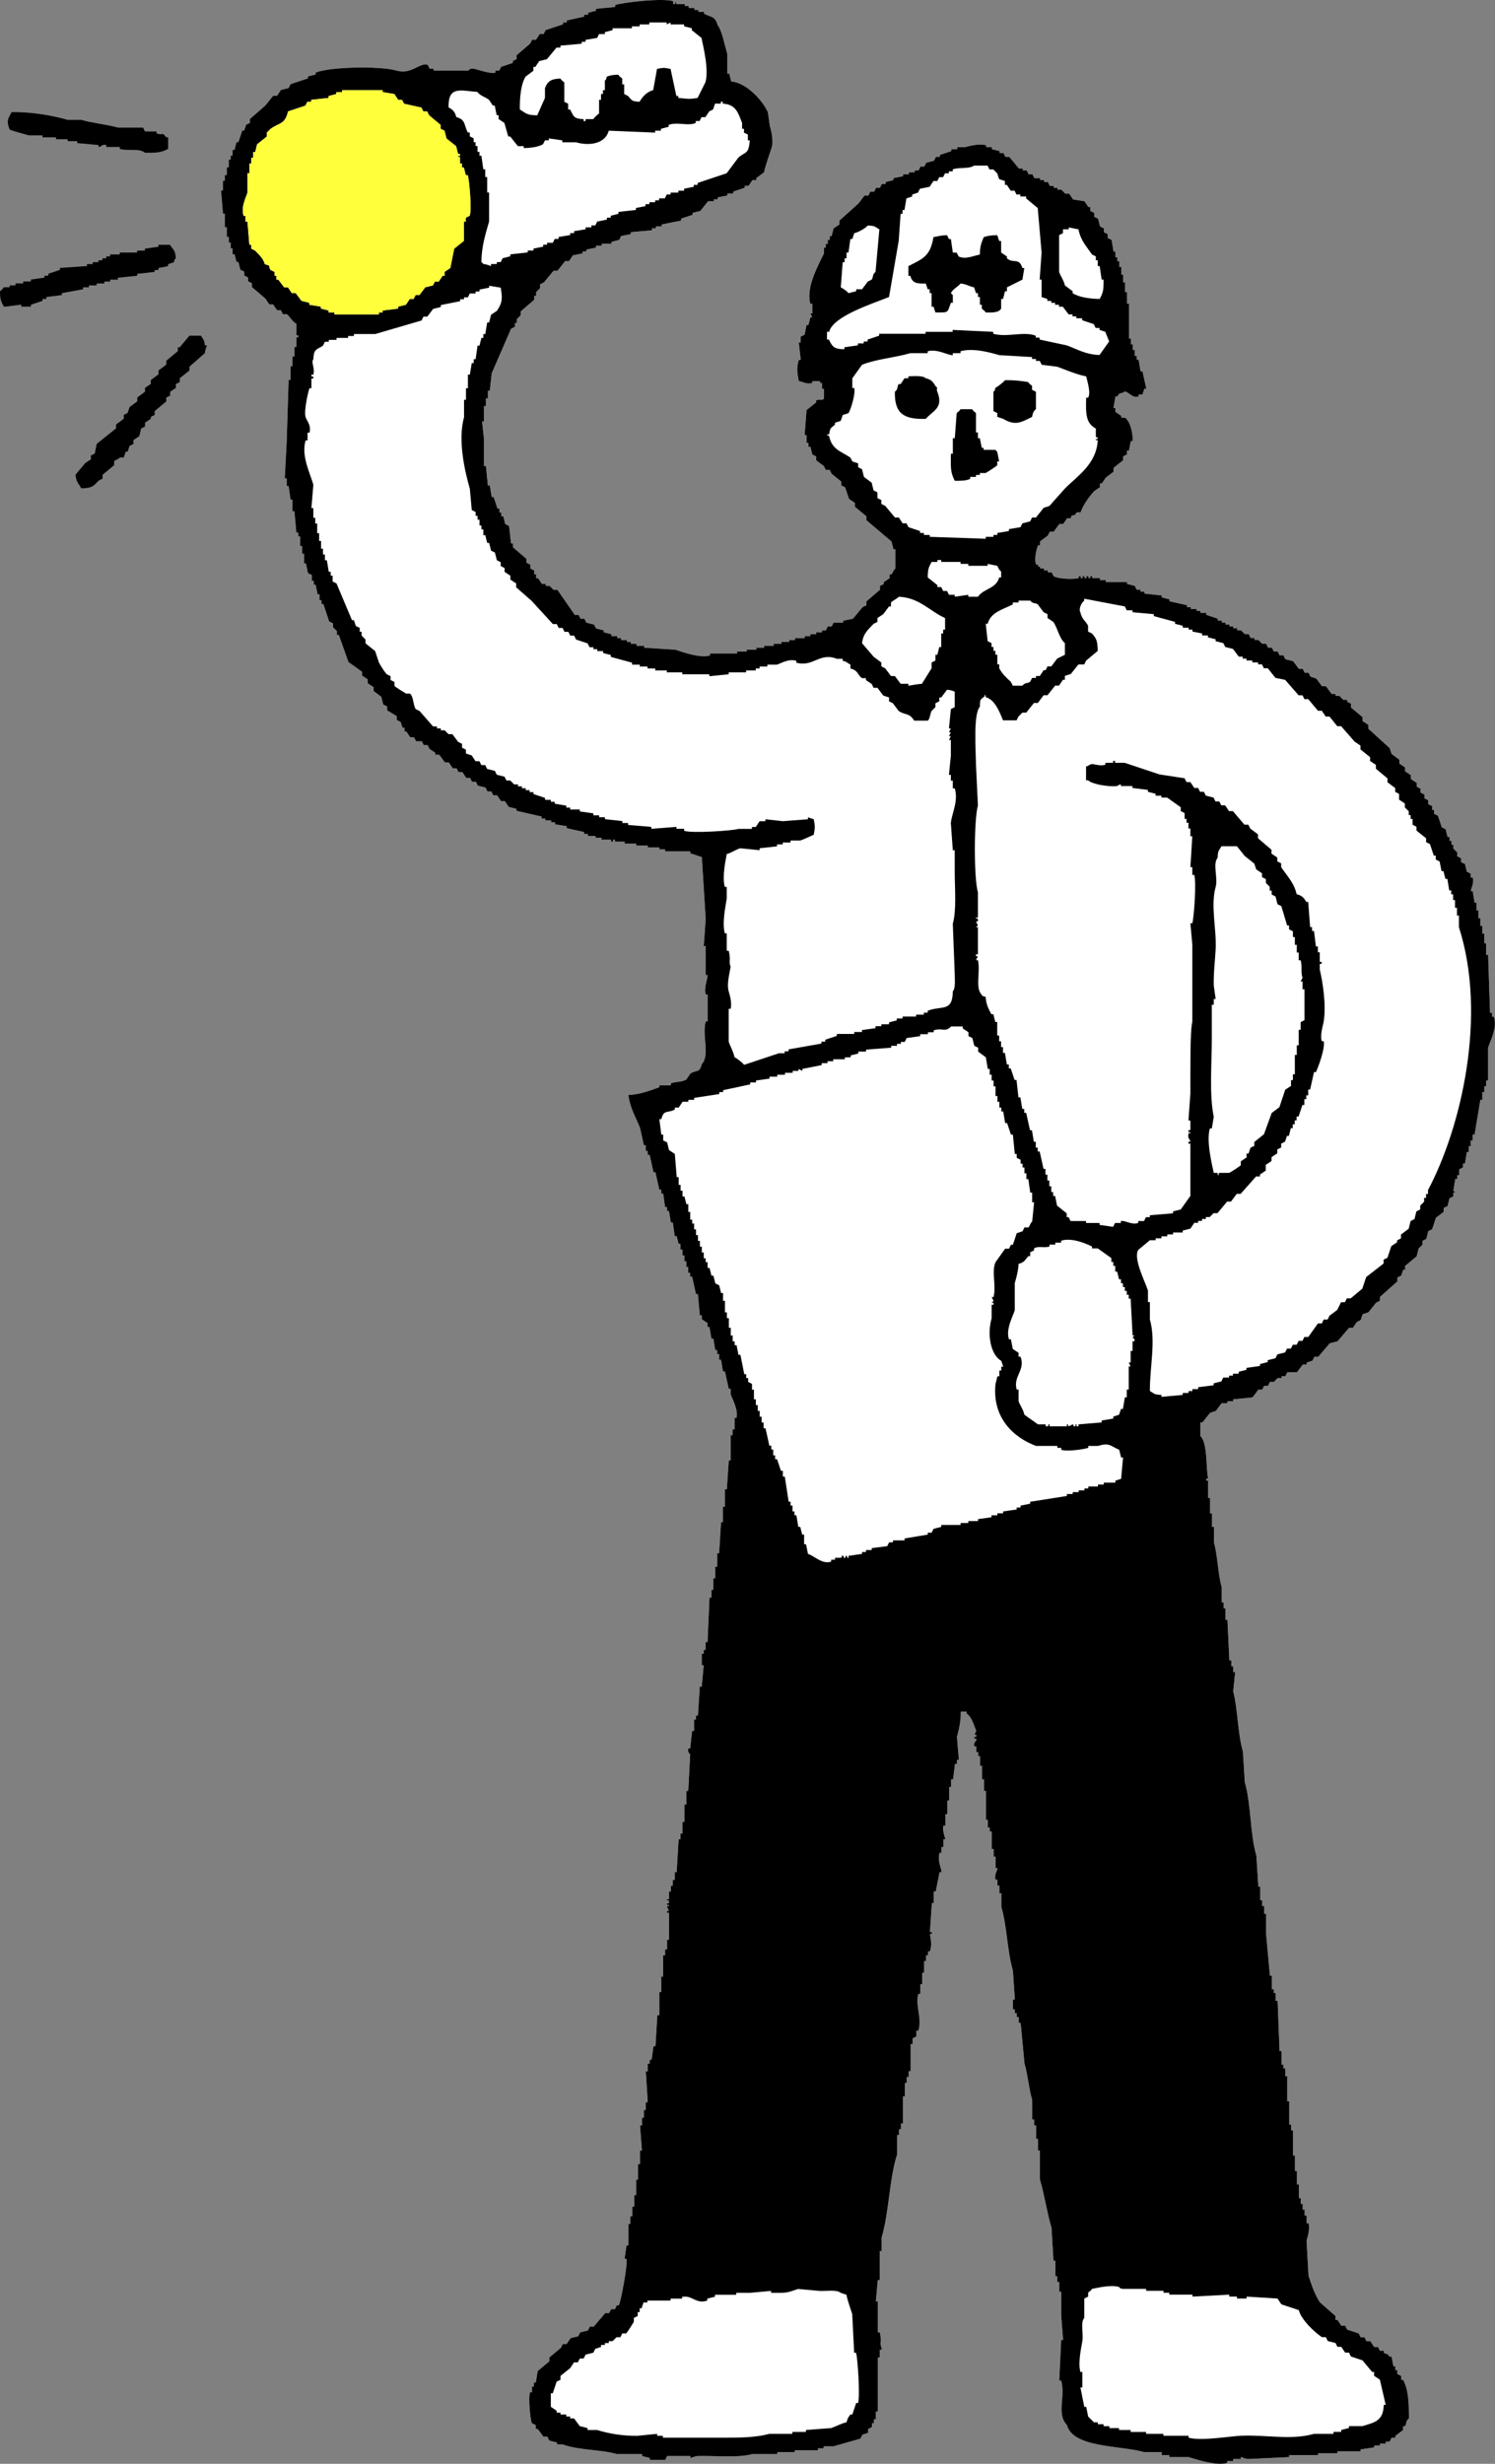 <?xml version="1.0" encoding="UTF-8"?>
<svg xmlns="http://www.w3.org/2000/svg" viewBox="0 0 518.84 854.57">
  <rect x="0" y="0" width="518.84" height="854.57" fill="#808080" stroke="none"/>
  <defs>
    <style>
      .cls-1 {
        fill: #fff;
      }

      .cls-1, .cls-2, .cls-3, .cls-4 {
        fill-rule: evenodd;
      }

      .cls-2 {
        fill: #ffff3c;
      }

      .cls-2, .cls-3 {
        mix-blend-mode: multiply;
      }

      .cls-5 {
        isolation: isolate;
      }
    </style>
  </defs>
  <g class="cls-5">
    <g id="_レイヤー_1" data-name="レイヤー 1">
      <g>
        <path class="cls-1" d="M403.12,851.57h2.68v.67h6.71c2.48.73,9.68,3.19,13.41,2.01v-.67h2.01v-.67h2.68v-.67c.42-.04,1.32.65,2.68.67,4.69-.22,9.39-.45,14.09-.67v-.67h10.06v-.67h6.71v-.67h8.05v-.67c1.56-.22,3.13-.45,4.7-.67v-.67h2.01v-.67h2.01v-.67h1.34c.22-.45.45-.89.67-1.34h1.34v-.67c.89-.67,1.79-1.34,2.68-2.01v-1.34h.67c.78-1.36,0-1.5,1.34-2.68,0-5.52-.1-9.82-2.01-13.42h-.67v-1.34c-.45-.22-.89-.45-1.34-.67v-1.34h-.67v-1.34h-.67c-.22-1.12-.45-2.24-.67-3.35h-.67c-1.57-1.84-.12-.2-2.01-1.34v-.67h-1.34c-.22-.45-.45-.89-.67-1.34h-1.34c-.45-.67-.89-1.34-1.34-2.01h-1.34c-.22-.45-.45-.89-.67-1.34h-1.34c-.22-.45-.45-.89-.67-1.34-1.34-.45-2.68-.89-4.02-1.34-.22-.45-.45-.89-.67-1.34h-1.34c-.45-.67-.89-1.34-1.34-2.01h-.67v-1.34c-1.79-1.57-3.58-3.13-5.37-4.7-1.66-2.34-3.13-6.37-4.02-9.39-.22-4.02-.45-8.05-.67-12.07.28-.98,1.28-4.05.67-6.04h-.67v-2.68h-.67v-2.01h-.67v-2.01h-.67v-2.01h-.67v-4.7h-.67v-4.7h-.67v-5.37h-.67v-8.72h-.67v-2.01h-.67v-8.05h-.67v-8.72h-.67v-2.68h-.67v-1.34h-.67v-4.7h-.67c-.22-5.81-.45-11.63-.67-17.44h-.67v-2.68h-.67v-1.34h-.67v-4.7h-.67c-.45-4.92-.89-9.84-1.34-14.76v-6.71h-.67v-2.68h-.67v-2.01h-.67v-4.7h-.67c-.22-3.58-.45-7.15-.67-10.73-2.25-7.6-1.8-17.88-4.02-25.49-.22-3.58-.45-7.16-.67-10.73-1.82-6.19-1.74-14.49-3.35-20.79.22-2.24.45-4.47.67-6.71h-.67v-2.01h-.67v-2.01h-.67c-.22-4.69-.45-9.39-.67-14.09h-.67v-4.02h-.67v-2.01h-.67v-5.37c-1.33-4.53-1.36-10.89-2.68-15.43v-5.37h-.67v-4.7h-.67v-5.37h-.67v-6.04h-.67v-.67h.67c-.84-4.09-.15-12.34-2.68-14.76v-4.7h.67c.89-1.12,1.79-2.24,2.68-3.35.67-.22,1.34-.45,2.01-.67.67-.89,1.34-1.79,2.01-2.68h2.01v-.67h2.01v-.67c2.24-.22,4.47-.45,6.71-.67.67-.89,1.34-1.79,2.01-2.68h1.34c.22-.45.45-.89.67-1.34h1.34c.22-.45.45-.89.67-1.34h1.34l1.34-1.34h1.34v-.67h1.34c.22-.45.45-.89.67-1.34h3.35c.67-.89,1.34-1.79,2.01-2.68h1.34v-.67c.67-.22,1.34-.45,2.01-.67.22-.45.45-.89.67-1.34h1.34c1.34-1.57,2.68-3.13,4.02-4.7.89-.22,1.79-.45,2.68-.67,1.34-1.57,2.68-3.13,4.02-4.7h1.34c.45-.67.89-1.34,1.34-2.01.45-.22.89-.45,1.34-.67.22-.67.45-1.34.67-2.01.67-.22,1.34-.45,2.01-.67.89-1.12,1.79-2.24,2.68-3.35.45-.22.89-.45,1.34-.67v-1.34c2.01-1.79,4.02-3.58,6.04-5.37v-1.34c.45-.22.89-.45,1.34-.67.22-.67.45-1.34.67-2.01h.67v-1.34c1.34-1.12,2.68-2.24,4.02-3.35.22-.89.45-1.79.67-2.68l1.34-1.34v-1.34c.45-.22.89-.45,1.34-.67.22-.89.45-1.79.67-2.68.45-.22.89-.45,1.34-.67.45-1.34.89-2.68,1.34-4.02.89-.67,1.79-1.34,2.68-2.01v-1.34c.45-.22.89-.45,1.34-.67.22-.89.45-1.79.67-2.68.45-.22.89-.45,1.34-.67v-1.34h.67l-.67-.67c.22-1.34.45-2.68.67-4.02h.67v-1.34h.67v-2.01c.45-.22.89-.45,1.34-.67v-1.34h.67c.22-1.34.45-2.68.67-4.02h.67v-2.01h.67v-2.01h.67v-2.01h.67c.67-4.02,1.34-8.05,2.01-12.07h.67v-2.68h.67v-2.01h.67v-2.01h.67v-11.4c.66-2.15,3.3-6.99,2.01-10.73h-.67v-1.34h-.67c-.22-6.71-.45-13.42-.67-20.12h-.67v-4.02h-.67v-3.35h-.67v-2.68h-.67v-2.68h-.67v-2.68h-.67v-2.68h-.67c-.22-1.34-.45-2.68-.67-4.02h-.67c0-.45,1.29-3.05.67-4.7h-.67v-1.34c-.45-.22-.89-.45-1.34-.67-.22-.89-.45-1.79-.67-2.68-.45-.22-.89-.45-1.34-.67v-1.34c-.45-.22-.89-.45-1.34-.67v-1.34l-1.34-1.34v-1.34h-.67v-1.34h-.67v-1.34h-.67c-.22-.89-.45-1.79-.67-2.68-.45-.22-.89-.45-1.34-.67-.45-1.34-.89-2.68-1.34-4.02-.45-.22-.89-.45-1.34-.67v-1.34h-.67v-1.34c-.45-.22-.89-.45-1.34-.67v-1.34c-.45-.22-.89-.45-1.34-.67v-1.34c-.45-.22-.89-.45-1.34-.67v-1.34c-.45-.22-.89-.45-1.34-.67v-1.34c-.67-.45-1.34-.89-2.01-1.34v-1.34c-.67-.45-1.34-.89-2.01-1.34v-1.34c-.67-.45-1.34-.89-2.01-1.34v-1.34c-.89-.67-1.79-1.34-2.68-2.01-.22-.67-.45-1.34-.67-2.01-2.46-2.24-4.92-4.47-7.38-6.71v-1.34c-.67-.45-1.34-.89-2.01-1.34v-1.34c-1.34-1.12-2.68-2.24-4.02-3.35v-1.34c-.45-.22-.89-.45-1.34-.67v-.67h-1.34l-1.34-1.34h-1.34v-.67h-1.34c-.67-.89-1.34-1.79-2.01-2.68h-1.34c-.67-.89-1.34-1.79-2.01-2.68-.67-.22-1.34-.45-2.01-.67-.22-.45-.45-.89-.67-1.34h-1.34c-.22-.45-.45-.89-.67-1.34h-1.34c-.67-.89-1.34-1.79-2.01-2.68-.89-.22-1.79-.45-2.68-.67-.22-.45-.45-.89-.67-1.34h-1.34c-.22-.45-.45-.89-.67-1.34h-1.34c-.22-.45-.45-.89-.67-1.34h-1.34c-.22-.45-.45-.89-.67-1.34h-1.34l-1.34-1.34h-1.34v-.67h-1.34c-.22-.45-.45-.89-.67-1.34h-1.34l-1.34-1.34h-1.34v-.67h-1.34v-.67h-1.34v-.67h-1.34v-.67h-1.34v-.67h-1.34v-.67c-1.34-.45-2.68-.89-4.02-1.34v-.67h-2.01v-.67h-1.34v-.67h-2.01v-.67h-1.34v-.67c-2.01-.45-4.02-.89-6.04-1.34v-.67c-.89-.22-1.79-.45-2.68-.67v-.67c-2.01-.22-4.02-.45-6.04-.67v-.67h-1.34v-.67h-1.34c-.22-.45-.45-.89-.67-1.34-.89-.22-1.79-.45-2.68-.67v-.67h-7.38v-.67h-2.01v-.67h-2.68v-.67h-.67v.67h-.67v-.67h-.67v.67h-.67v-.67h-.67v.67h-.67v-.67h-.67v.67c-2.49.53-7.22.22-8.72-.67-.22-.45-.45-.89-.67-1.34h-1.34v-.67h-1.34v-.67h-1.34v-.67h-.67v-.67h-.67c-.74-1.31-.1-5.24.67-6.71h.67v-1.34c.89-.67,1.79-1.34,2.68-2.01.22-.45.45-.89.67-1.34h1.34c.67-.89,1.34-1.79,2.01-2.68h1.34c.45-.67.89-1.34,1.34-2.01h1.34v-.67c1.49-.92.93.28,2.01-1.34h1.34c.57-2.2,3.26-5.9,4.7-7.38.67-.45,1.34-.89,2.01-1.34v-1.34h.67c.45-.67.89-1.34,1.34-2.01.89-.67,1.79-1.34,2.68-2.01v-1.34c1.12-.89,2.24-1.79,3.35-2.68v-1.34c.45-.22.89-.45,1.34-.67v-1.34h.67c.22-1.12.45-2.24.67-3.35h.67c-.04-3.19-.93-6.72-2.68-8.05h-1.34v-.67c-.67-.45-1.34-.89-2.01-1.34v-1.34h-.67c.22-1.34.45-2.68.67-4.02h.67c.77-1.13.41-.93,2.01-1.34,1.32-1.44,2.72,2.22,5.37,1.34v-.67h1.34c.22-.67.45-1.34.67-2.01h.67c-.45-2.01-.89-4.02-1.34-6.04h-.67c-.22-1.34-.45-2.68-.67-4.02h-.67v-1.34h-.67v-2.01h-.67v-2.01h-.67v-2.01h-.67v-12.07h-.67v-4.02h-.67v-3.35h-.67v-2.68h-.67v-2.68h-.67v-2.01h-.67v-1.34h-.67v-2.01h-.67c-.22-1.34-.45-2.68-.67-4.02-.45-.22-.89-.45-1.34-.67v-1.34c-.45-.22-.89-.45-1.34-.67v-1.34c-.45-.22-.89-.45-1.34-.67-.22-.89-.45-1.79-.67-2.68-.45-.22-.89-.45-1.34-.67v-1.34c-.45-.22-.89-.45-1.34-.67v-1.34h-.67c-.45-.67-.89-1.34-1.34-2.01-1.34-.22-2.68-.45-4.02-.67-.45-.67-.89-1.34-1.34-2.01h-1.34l-1.34-1.34h-1.34v-.67h-1.34v-.67h-1.34c-.22-.45-.45-.89-.67-1.34h-1.34v-.67h-1.34v-.67h-2.01c-.22-.45-.45-.89-.67-1.34h-1.34c-.22-.45-.45-.89-.67-1.34h-1.34v-.67h-1.34c-1.12-1.34-2.24-2.68-3.35-4.02h-1.34c-.22-.45-.45-.89-.67-1.34h-1.34v-.67c-.89-.22-1.79-.45-2.68-.67v-.67h-2.01v-.67c-2.19-.74-6.19.29-7.38.67h-2.68v.67h-2.01v.67c-1.34.45-2.68.89-4.02,1.34v.67h-1.34c-.22.45-.45.89-.67,1.34-.89.22-1.79.45-2.68.67-.22.45-.45.89-.67,1.34h-1.34c-.22.45-.45.89-.67,1.34h-1.34v.67h-2.01v.67h-2.01v.67c-1.12.22-2.24.45-3.35.67v.67c-.89.22-1.79.45-2.68.67v.67h-1.34c-.22.45-.45.89-.67,1.34h-1.34c-.22.45-.45.89-.67,1.34h-1.34c-.22.45-.45.89-.67,1.34h-1.34c-.67.89-1.34,1.79-2.01,2.68-2.24,2.01-4.47,4.02-6.71,6.04v1.34c-.67.45-1.34.89-2.01,1.34-.22.89-.45,1.79-.67,2.68h-.67v1.34h-.67v1.34h-.67v1.34h-.67v2.01c-1.46,3.25-6.43,11.53-4.7,17.44h.67v3.35h-.67c.22.45.45.89.67,1.34h-.67c-.22.89-.45,1.79-.67,2.68h-.67c-.22,1.12-.45,2.24-.67,3.35-.45.22-.89.45-1.34.67v2.01h-.67c.22,2.01.45,4.02.67,6.04h-.67c-.89,2.83-.47,4.9,0,7.38,1.49.24,2.61,1.16,4.7.67v-.67h2.68v.67h.67v2.01h.67v3.35c-.56.96-1.7.06-2.68.67v.67c-1.12.89-2.24,1.79-3.35,2.68-.22,2.91-.45,5.81-.67,8.72h.67v2.68h.67v1.34h.67c.22.89.45,1.79.67,2.68.45.22.89.45,1.34.67v1.34c.89.67,1.79,1.34,2.68,2.01.22.45.45.89.67,1.34h1.34c.22.45.45.89.67,1.34,1.12.89,2.24,1.79,3.35,2.68v1.34c.45.22.89.45,1.34.67.45,1.34.89,2.68,1.34,4.02.67.45,1.34.89,2.01,1.34v1.34c1.34,1.12,2.68,2.24,4.02,3.35v1.34c2.91,2.46,5.81,4.92,8.72,7.38.22.89.45,1.79.67,2.68h.67v6.71c-.85.72-.7,1.18-1.34,2.01h-.67v1.34c-.67.45-1.34.89-2.01,1.34v.67c-.45.22-.89.45-1.34.67v1.34c-1.57,1.34-3.13,2.68-4.7,4.02v1.34c-.45.22-.89.45-1.34.67-1.12,1.34-2.24,2.68-3.35,4.02-1.12.22-2.24.45-3.35.67v.67h-3.35c-.22.45-.45.89-.67,1.34h-1.34c-.22.45-.45.89-.67,1.34h-1.34v.67h-2.01v.67h-2.01v.67h-2.01v.67h-3.35v.67h-2.01v.67h-2.68v.67h-2.68v.67h-3.35v.67h-2.68v.67h-3.35v.67h-3.35v.67h-9.39v.67c-3.74,1.05-9.69-1.29-12.07-2.01-3.58-.22-7.16-.45-10.73-.67v-.67h-2.68v-.67h-2.01v-.67h-1.34v-.67h-2.01v-.67h-1.34v-.67h-2.01v-.67c-.89-.22-1.79-.45-2.68-.67v-.67c-.89-.22-1.79-.45-2.68-.67-.22-.45-.45-.89-.67-1.34-.89-.22-1.79-.45-2.68-.67-.22-.45-.45-.89-.67-1.34h-1.34c-.22-.45-.45-.89-.67-1.34h-1.34c-2.01-2.91-4.03-5.81-6.04-8.72h-1.34l-1.34-1.34h-1.34v-.67h-1.34c-.45-.67-.89-1.34-1.34-2.01h-.67v-1.34h-.67v-1.34c-.45-.22-.89-.45-1.34-.67v-1.34c-.45-.22-.89-.45-1.34-.67v-1.34c-1.57-1.34-3.13-2.68-4.7-4.02v-1.34h-.67c-.22-2.01-.45-4.02-.67-6.04-.45-.22-.89-.45-1.34-.67-.22-.89-.45-1.79-.67-2.68h-.67v-1.34h-.67v-1.34h-.67c-.45-1.34-.89-2.68-1.34-4.02h-.67c-.22-1.34-.45-2.68-.67-4.02h-.67c-.22-2.24-.45-4.47-.67-6.71h-.67v-9.39c-.22-2.01-.45-4.02-.67-6.04h.67v-5.37h.67v-2.68h.67v-2.68h.67c.22-2.01.45-4.02.67-6.04,2.24-5.14,4.47-10.29,6.71-15.43.45-.22.89-.45,1.34-.67v-1.34h.67v-1.34l1.34-1.34v-1.34c1.56-1.34,3.13-2.68,4.7-4.02v-1.34h.67v-1.34l1.34-1.34v-1.34c.45-.22.89-.45,1.34-.67,1.12-1.34,2.24-2.68,3.35-4.02h1.34c.89-1.12,1.79-2.24,2.68-3.35h1.34c.45-.67.89-1.34,1.34-2.01,1.12-.22,2.24-.45,3.35-.67v-.67h1.34v-.67c1.12-.22,2.24-.45,3.35-.67v-.67h2.01v-.67h3.35v-.67c.89-.22,1.79-.45,2.68-.67.22-.45.45-.89.67-1.34,1.12-.22,2.24-.45,3.35-.67v-.67c2.46-.22,4.92-.45,7.38-.67v-.67h1.34v-.67h2.01v-.67c2.24-.45,4.47-.89,6.71-1.34v-.67c1.34-.45,2.68-.89,4.02-1.34v-.67c.89-.22,1.79-.45,2.68-.67.89-1.12,1.79-2.24,2.68-3.35h2.01v-.67h1.34v-.67c1.12-.22,2.24-.45,3.35-.67v-.67h2.01v-.67c1.34-.45,2.68-.89,4.02-1.34v-.67h1.34c.45-.67.89-1.34,1.34-2.01h1.34v-.67c.89-.67,1.79-1.34,2.68-2.01.61-2.88,1.88-6.11,2.68-8.72.69-2.25-.28-6.14-.67-7.38-.22-1.57-.45-3.13-.67-4.7-1.77-4.09-7.4-10.26-12.74-10.73-.22-.89-.45-1.79-.67-2.68h-.67v-6.71c-.68-2.32-1.96-8.62-3.35-10.06-.84-3.16-2.12-2.74-4.7-4.02v-.67h-2.01v-.67h-1.34v-.67h-2.01v-.67h-1.34v-.67h-2.68c-.91-.27.26-.51-.67-.67v.67h-.67V.39c-4-1.13-17.26.44-20.12,1.34v.67c-2.24.22-4.47.45-6.71.67v.67c-.89.22-1.79.45-2.68.67v.67h-1.34v.67c-2.01.45-4.02.89-6.04,1.34v.67h-1.34v.67c-2.01.67-4.03,1.34-6.04,2.01-.22.45-.45.89-.67,1.34h-1.34c-.45.67-.89,1.34-1.34,2.01h-1.34c-.22.45-.45.89-.67,1.34-1.56,1.34-3.13,2.68-4.7,4.02v1.34c-.45.22-.89.45-1.34.67v.67c-1.34.45-2.68.89-4.02,1.34-.22.45-.45.89-.67,1.34h-1.34v.67c-1.61.59-6.36-1.11-7.38-1.34-1.47-.34-1.99.67-2.01.67h-12.07v-.67h-1.34c-.22-.45-.45-.89-.67-1.34-2.57-1.03-5.7,3.48-10.73,2.01-5.88-1.72-23.2-1.34-28.17.67v.67c-.89.22-1.79.45-2.68.67v.67c-2.01.67-4.03,1.34-6.04,2.01-.22.45-.45.89-.67,1.34-.89.22-1.79.45-2.68.67-.45.67-.89,1.34-1.34,2.01h-1.34c-.89,1.12-1.79,2.24-2.68,3.35-1.79,1.57-3.58,3.13-5.37,4.7v1.34c-.45.22-.89.45-1.34.67-.22.67-.45,1.34-.67,2.01h-.67c-.45,1.34-.89,2.68-1.34,4.02h-.67c-.22.89-.45,1.79-.67,2.68h-.67v2.01h-.67v1.34h-.67v2.68h-.67v2.68h-.67v2.01h-.67v3.35h-.67c.22,2.68.45,5.37.67,8.05h.67v4.7h.67v3.35h.67v2.01h.67v2.01h.67v2.01h.67c.22.89.45,1.79.67,2.68h.67c.22.89.45,1.79.67,2.68.45.22.89.45,1.34.67v1.34c.45.22.89.45,1.34.67v1.34c.45.22.89.45,1.34.67v1.34c1.57,1.34,3.13,2.68,4.7,4.02.45.67.89,1.34,1.34,2.01h1.34c.45.67.89,1.34,1.34,2.01h1.34c.22.45.45.89.67,1.34h1.34c1.15.82,1.72,2.42,3.35,3.35v4.02h.67v.67h-.67v3.35h-.67v3.35h-.67v3.35h-.67v4.7h-.67c-.22,7.15-.45,14.31-.67,21.46-.22,4.25-.45,8.5-.67,12.74h.67v2.68h.67c.22,1.57.45,3.13.67,4.7h.67v4.02h.67c.22,2.46.45,4.92.67,7.38h.67v1.34h.67v3.35h.67v2.68h.67v3.35h.67c.22,1.12.45,2.24.67,3.35.45.22.89.45,1.34.67v2.01h.67v1.34h.67c.22,1.12.45,2.24.67,3.35h.67v2.01h.67v1.34h.67c.67,2.01,1.34,4.02,2.01,6.04.45.22.89.45,1.34.67v1.34l1.34,1.34v1.34h.67c1.12,3.13,2.24,6.26,3.35,9.39,1.56,1.12,3.13,2.24,4.7,3.35v1.34c.67.45,1.34.89,2.01,1.34v1.34c.67.45,1.34.89,2.01,1.34v1.34c.89.67,1.79,1.34,2.68,2.01.22.89.45,1.79.67,2.68.45.22.89.45,1.34.67v1.34c1.12.67,2.24,1.34,3.35,2.01v1.34c.45.22.89.45,1.34.67.22.67.45,1.34.67,2.01h.67v1.34h.67c.45.67.89,1.34,1.34,2.01h1.34c.22.45.45.89.67,1.34h2.01c.22.45.45.89.67,1.34h1.34c.22.45.45.89.67,1.34.67.45,1.34.89,2.01,1.34v.67h1.34c.67.89,1.34,1.79,2.01,2.68h1.34c.45.67.89,1.34,1.34,2.01h1.34c.22.45.45.89.67,1.34h1.34c.45.67.89,1.34,1.34,2.01h1.34c.22.45.45.89.67,1.34h1.34c.22.45.45.89.67,1.34.89.22,1.79.45,2.68.67.22.45.45.89.67,1.34h1.34c.22.45.45.89.67,1.34h1.34c.45.67.89,1.34,1.34,2.01h1.34c.45.67.89,1.34,1.34,2.01.89.22,1.79.45,2.68.67v.67c2.91.67,5.81,1.34,8.72,2.01v.67h1.34v.67h2.01v.67h1.34v.67c1.34.22,2.68.45,4.02.67v.67c2.01.45,4.02.89,6.04,1.34v.67h1.34v.67h2.68v.67h2.01v.67h3.35v.67h.67v-.67h.67v.67h3.35v.67h4.02v.67h4.02v.67h4.02v.67h2.01v.67h8.72v.67c1.34.45,2.68.89,4.02,1.34.45,7.15.89,14.31,1.34,21.46-.22,3.13-.45,6.26-.67,9.39h.67v10.06h.67c-.01,1.3-1.32,4.39-.67,6.71h.67v9.39h-.67c-1.35,4.91,1.57,11.64-1.34,14.76-.85,3.31-1.81,1.86-4.02,3.35-.45.67-.89,1.34-1.34,2.01-1.46.94-3.57.68-5.37,1.34v.67h-4.02v.67c-3.04,1.13-7.09,2.63-10.73,2.68.5,4.46,2.61,7.84,4.02,11.4.45,2.01.89,4.02,1.34,6.04h.67v2.01h.67v1.34h.67c.45,2.01.89,4.02,1.34,6.04h.67c.45,2.01.89,4.02,1.34,6.04h.67v1.34h.67c.22,1.56.45,3.13.67,4.7h.67v1.34h.67c.22,1.34.45,2.68.67,4.02h.67c.22,1.56.45,3.13.67,4.7h.67c.22.89.45,1.79.67,2.68h.67v2.01h.67v2.01h.67v2.01h.67v2.01h.67v2.01h.67v1.34h.67c.45,2.01.89,4.02,1.34,6.04h.67c.22,2.46.45,4.92.67,7.38h.67v1.34c.67.45,1.34.89,2.01,1.34v1.34h.67c.22,1.34.45,2.68.67,4.02h.67c.22,1.34.45,2.68.67,4.02h.67v1.34h.67v2.01h.67c.22,1.34.45,2.68.67,4.02h.67c.45,2.01.89,4.02,1.34,6.04h.67v2.01c.57,1.45,2.71,5.47,2.01,8.05h-.67v4.02h-.67v2.01h-.67v8.72h-.67c-.22,3.35-.45,6.71-.67,10.06h-.67v6.04h-.67v5.37h-.67c-.22,3.58-.45,7.15-.67,10.73h-.67v4.7h-.67v4.02h-.67v4.02h-.67v2.68h-.67c-.22,5.14-.45,10.29-.67,15.43h-.67v2.68h-.67v1.34h-.67v4.02h.67c-.22,2.46-.45,4.92-.67,7.38h-.67c-.22,3.35-.45,6.71-.67,10.06h-.67v1.34h-.67v4.02h-.67c-.22,2.01-.45,4.02-.67,6.04h-.67c-.35,1.45.67,2.01.67,2.01-.22,4.25-.45,8.5-.67,12.74h-.67v4.7h-.67v6.04h-.67v4.02h-.67v2.01h-.67c-.22,3.8-.45,7.6-.67,11.4h-.67v2.68h-.67v2.01h-.67v2.01h-.67v2.68h-.67c-.21.92.15-.07.67.67v.67h-.67v.67h.67c.02.95-.55-.27-.67.67.22.45.45.89.67,1.34h-.67v.67h.67v9.39h-.67v3.35h-.67v2.01h-.67v7.38h-.67v5.37h-.67v8.05h-.67c-.22,3.58-.45,7.15-.67,10.73h-.67c-.22,1.56-.45,3.13-.67,4.7h-.67v1.34h-.67v2.68h-.67c.22,3.58.45,7.15.67,10.73h-.67v2.68h-.67v2.68h-.67v2.68h-.67c.22,2.91.45,5.81.67,8.72h-.67v4.7h-.67v5.37h-.67v5.37h-.67v4.02h-.67v3.35h-.67v2.68h-.67v7.38h-.67c-.22,1.57-.45,3.13-.67,4.7h.67c.46,2.01-2.01,15.1-2.68,16.1h-.67c-.22.45-.45.89-.67,1.34h-1.34c-.22.45-.45.89-.67,1.34h-1.34c-1.34,1.57-2.68,3.13-4.02,4.7h-1.34c-.22.45-.45.89-.67,1.34-.89.22-1.79.45-2.68.67-.22.45-.45.89-.67,1.34-.89.22-1.79.45-2.68.67-.45.67-.89,1.34-1.34,2.01h-1.34c-.22.45-.45.89-.67,1.34-1.34,1.12-2.68,2.24-4.02,3.35v1.34c-1.34,1.12-2.68,2.24-4.02,3.35-.22,1.34-.45,2.68-.67,4.02h-.67v1.34h-.67v2.01h-.67c-.65,1.98.1,9.65.67,10.73.45.22.89.45,1.34.67v1.34h.67c.67.89,1.34,1.79,2.01,2.68h1.34c.22.45.45.89.67,1.34.89.22,1.79.45,2.68.67v.67h2.01c5.19,2.01,13.14,1.72,18.78,3.35h8.72v.67c.89.22,1.79.45,2.68.67v.67h5.37c.22-.45.45-.89.67-1.34h8.05v.67c.41.04,1.34-.64,2.68-.67,6.04-.15,13.87.7,18.78-.67h8.72v-.67h6.04v-.67h8.05v-.67h2.01v-.67h3.35c3.13-.89,6.26-1.79,9.39-2.68.22-.45.45-.89.67-1.34.67-.22,1.34-.45,2.01-.67v-1.34c.45-.22.89-.45,1.34-.67v-1.34h.67v-1.34h.67v-2.68h.67v-18.78h.67v-2.68h.67v-.67c-.83-1.18.18-2.47-.67-5.37h-.67v-10.73h-.67c.22-2.46.45-4.92.67-7.38h.67v-10.06h.67v-4.7c2.6-8.84,2.64-20.35,5.37-28.84v-6.71h.67v-2.01h.67v-2.01h.67v-9.39h.67v-4.7h.67v-2.01h.67v-2.01h.67v-9.39h.67v-2.01c.45-.22.89-.45,1.34-.67v-2.01h.67c1.4-4.18-1.17-8.85,0-12.74h.67v-3.35h.67v-4.02h.67v-4.02h.67v-2.01h.67v-1.34h.67c.9-2.41.08-5.15,0-6.04h.67v-.67h-.67c.22-3.35.45-6.71.67-10.06h.67v-4.02h.67c.45-2.24.89-4.47,1.34-6.71h.67c.18-.79-1.56-3.91-.67-6.71h.67v-2.01h.67v-2.68h.67c.03-.24-1.15-3.03-.67-4.7h.67v-4.02h.67v-4.7h.67v-4.7h.67v-2.68h.67c.22-1.79.45-3.58.67-5.37h.67v-1.34h.67c-.22-2.68-.45-5.37-.67-8.05.71-2.46,1.37-5.39,1.34-8.72h2.01v.67c1.86,1.24,2.45,3.91,3.35,6.04-.22.45-.45.89-.67,1.34h.67v.67h-.67v.67h.67v.67s-1.04.73-.67,2.01h.67v2.01h.67v1.34h.67v3.35h.67v4.7h.67v4.02h.67v10.06h.67v2.68h.67v1.34h.67v6.04h.67v2.68h.67v4.02h.67c0,.68-1.21,2.3-.67,4.02h.67v2.01h.67v2.68h.67v4.7c1.98,6.68,2.05,15.49,4.02,22.13.22,3.35.45,6.71.67,10.06h-.67v3.35h.67v1.34h.67v1.34h.67v2.01h.67c.45,4.69.89,9.39,1.34,14.09,1.08,3.68,1.59,8.99,2.68,12.74v6.71h.67v2.01h.67v4.7h.67v4.02h.67v10.06c1.56,5.32,2.45,11.45,4.02,16.77.22,3.8.45,7.6.67,11.4h.67v5.37h.67v2.01h.67v3.35h.67v8.05c.22,2.91.45,5.81.67,8.72h-.67c-.22,4.7-.45,9.39-.67,14.09h.67c1.58,5.56-1.75,11.51,2.01,15.43,2.09,7.98,18.61,7,26.83,9.39h6.04v.67Z"/>
        <g>
          <path class="cls-4" d="M403.12,851.57h2.68v.67h6.71c2.48.73,9.68,3.19,13.41,2.01v-.67h2.01v-.67h2.68v-.67c.42-.04,1.32.65,2.68.67,4.69-.22,9.39-.45,14.09-.67v-.67h10.06v-.67h6.71v-.67h8.05v-.67c1.56-.22,3.13-.45,4.7-.67v-.67h2.01v-.67h2.01v-.67h1.34c.22-.45.45-.89.67-1.34h1.34v-.67c.89-.67,1.79-1.34,2.68-2.01v-1.34h.67c.78-1.36,0-1.5,1.34-2.68,0-5.52-.1-9.82-2.01-13.42h-.67v-1.34c-.45-.22-.89-.45-1.34-.67v-1.34h-.67v-1.34h-.67c-.22-1.12-.45-2.24-.67-3.35h-.67c-1.57-1.84-.12-.2-2.01-1.34v-.67h-1.34c-.22-.45-.45-.89-.67-1.34h-1.34c-.45-.67-.89-1.34-1.34-2.01h-1.34c-.22-.45-.45-.89-.67-1.34h-1.34c-.22-.45-.45-.89-.67-1.34-1.34-.45-2.68-.89-4.02-1.34-.22-.45-.45-.89-.67-1.34h-1.34c-.45-.67-.89-1.34-1.34-2.01h-.67v-1.34c-1.79-1.57-3.58-3.13-5.37-4.7-1.66-2.34-3.13-6.37-4.02-9.39-.22-4.02-.45-8.05-.67-12.07.28-.98,1.28-4.05.67-6.04h-.67v-2.68h-.67v-2.01h-.67v-2.01h-.67v-2.01h-.67v-4.7h-.67v-4.7h-.67v-5.37h-.67v-8.72h-.67v-2.01h-.67v-8.05h-.67v-8.72h-.67v-2.68h-.67v-1.34h-.67v-4.7h-.67c-.22-5.81-.45-11.63-.67-17.44h-.67v-2.68h-.67v-1.34h-.67v-4.7h-.67c-.45-4.92-.89-9.84-1.34-14.76v-6.71h-.67v-2.68h-.67v-2.01h-.67v-4.7h-.67c-.22-3.58-.45-7.15-.67-10.73-2.25-7.6-1.8-17.88-4.02-25.49-.22-3.58-.45-7.16-.67-10.73-1.82-6.19-1.74-14.49-3.35-20.79.22-2.24.45-4.47.67-6.71h-.67v-2.01h-.67v-2.01h-.67c-.22-4.69-.45-9.39-.67-14.09h-.67v-4.02h-.67v-2.01h-.67v-5.37c-1.33-4.53-1.36-10.89-2.68-15.43v-5.37h-.67v-4.7h-.67v-5.37h-.67v-6.04h-.67v-.67h.67c-.84-4.09-.15-12.34-2.68-14.76v-4.7h.67c.89-1.12,1.79-2.24,2.68-3.35.67-.22,1.34-.45,2.01-.67.67-.89,1.34-1.79,2.01-2.68h2.01v-.67h2.01v-.67c2.24-.22,4.47-.45,6.71-.67.67-.89,1.34-1.79,2.01-2.68h1.34c.22-.45.45-.89.67-1.34h1.34c.22-.45.45-.89.67-1.34h1.34l1.34-1.34h1.34v-.67h1.34c.22-.45.45-.89.67-1.34h3.35c.67-.89,1.34-1.79,2.01-2.68h1.34v-.67c.67-.22,1.34-.45,2.01-.67.22-.45.45-.89.67-1.34h1.34c1.34-1.57,2.68-3.13,4.02-4.7.89-.22,1.79-.45,2.68-.67,1.34-1.57,2.68-3.13,4.02-4.7h1.34c.45-.67.89-1.34,1.34-2.01.45-.22.89-.45,1.34-.67.22-.67.45-1.34.67-2.01.67-.22,1.34-.45,2.01-.67.89-1.12,1.79-2.24,2.68-3.35.45-.22.89-.45,1.34-.67v-1.34c2.01-1.79,4.02-3.58,6.04-5.37v-1.34c.45-.22.89-.45,1.34-.67.22-.67.45-1.34.67-2.01h.67v-1.34c1.34-1.12,2.68-2.24,4.02-3.35.22-.89.45-1.79.67-2.68l1.34-1.34v-1.34c.45-.22.89-.45,1.34-.67.22-.89.45-1.79.67-2.68.45-.22.89-.45,1.34-.67.45-1.34.89-2.68,1.34-4.02.89-.67,1.79-1.34,2.68-2.01v-1.34c.45-.22.89-.45,1.34-.67.22-.89.45-1.79.67-2.68.45-.22.89-.45,1.34-.67v-1.34h.67l-.67-.67c.22-1.34.45-2.68.67-4.02h.67v-1.34h.67v-2.01c.45-.22.89-.45,1.34-.67v-1.34h.67c.22-1.34.45-2.68.67-4.02h.67v-2.01h.67v-2.01h.67v-2.01h.67c.67-4.02,1.34-8.05,2.01-12.07h.67v-2.68h.67v-2.01h.67v-2.01h.67v-11.4c.66-2.15,3.3-6.99,2.01-10.73h-.67v-1.34h-.67c-.22-6.71-.45-13.42-.67-20.12h-.67v-4.02h-.67v-3.35h-.67v-2.68h-.67v-2.68h-.67v-2.68h-.67v-2.68h-.67c-.22-1.34-.45-2.68-.67-4.02h-.67c0-.45,1.29-3.05.67-4.7h-.67v-1.34c-.45-.22-.89-.45-1.34-.67-.22-.89-.45-1.79-.67-2.68-.45-.22-.89-.45-1.34-.67v-1.34c-.45-.22-.89-.45-1.34-.67v-1.34l-1.34-1.34v-1.34h-.67v-1.34h-.67v-1.34h-.67c-.22-.89-.45-1.79-.67-2.68-.45-.22-.89-.45-1.34-.67-.45-1.34-.89-2.68-1.34-4.02-.45-.22-.89-.45-1.34-.67v-1.34h-.67v-1.34c-.45-.22-.89-.45-1.34-.67v-1.34c-.45-.22-.89-.45-1.34-.67v-1.34c-.45-.22-.89-.45-1.34-.67v-1.34c-.45-.22-.89-.45-1.34-.67v-1.34c-.67-.45-1.34-.89-2.01-1.34v-1.34c-.67-.45-1.34-.89-2.01-1.34v-1.34c-.67-.45-1.34-.89-2.01-1.34v-1.34c-.89-.67-1.79-1.34-2.68-2.01-.22-.67-.45-1.34-.67-2.01-2.46-2.24-4.92-4.47-7.38-6.71v-1.34c-.67-.45-1.34-.89-2.01-1.34v-1.34c-1.34-1.12-2.68-2.24-4.02-3.35v-1.34c-.45-.22-.89-.45-1.34-.67v-.67h-1.34l-1.34-1.34h-1.34v-.67h-1.34c-.67-.89-1.34-1.79-2.01-2.68h-1.34c-.67-.89-1.34-1.79-2.01-2.68-.67-.22-1.34-.45-2.01-.67-.22-.45-.45-.89-.67-1.34h-1.34c-.22-.45-.45-.89-.67-1.34h-1.34c-.67-.89-1.34-1.79-2.01-2.68-.89-.22-1.79-.45-2.68-.67-.22-.45-.45-.89-.67-1.34h-1.34c-.22-.45-.45-.89-.67-1.34h-1.34c-.22-.45-.45-.89-.67-1.34h-1.34c-.22-.45-.45-.89-.67-1.34h-1.34l-1.34-1.34h-1.34v-.67h-1.34c-.22-.45-.45-.89-.67-1.34h-1.34l-1.34-1.34h-1.34v-.67h-1.34v-.67h-1.34v-.67h-1.34v-.67h-1.34v-.67h-1.34v-.67c-1.34-.45-2.68-.89-4.02-1.34v-.67h-2.01v-.67h-1.34v-.67h-2.01v-.67h-1.34v-.67c-2.01-.45-4.02-.89-6.04-1.34v-.67c-.89-.22-1.79-.45-2.68-.67v-.67c-2.01-.22-4.02-.45-6.04-.67v-.67h-1.34v-.67h-1.34c-.22-.45-.45-.89-.67-1.34-.89-.22-1.79-.45-2.68-.67v-.67h-7.38v-.67h-2.01v-.67h-2.68v-.67h-.67v.67h-.67v-.67h-.67v.67h-.67v-.67h-.67v.67h-.67v-.67h-.67v.67c-2.49.53-7.22.22-8.72-.67-.22-.45-.45-.89-.67-1.34h-1.34v-.67h-1.34v-.67h-1.34v-.67h-.67v-.67h-.67c-.74-1.31-.1-5.24.67-6.71h.67v-1.34c.89-.67,1.79-1.34,2.68-2.01.22-.45.45-.89.67-1.34h1.34c.67-.89,1.34-1.79,2.01-2.68h1.34c.45-.67.89-1.34,1.34-2.01h1.34v-.67c1.49-.92.93.28,2.01-1.34h1.34c.57-2.2,3.26-5.9,4.7-7.38.67-.45,1.34-.89,2.01-1.34v-1.34h.67c.45-.67.89-1.34,1.34-2.01.89-.67,1.79-1.34,2.68-2.01v-1.34c1.12-.89,2.24-1.79,3.35-2.68v-1.34c.45-.22.89-.45,1.34-.67v-1.34h.67c.22-1.12.45-2.24.67-3.35h.67c-.04-3.19-.93-6.72-2.68-8.05h-1.34v-.67c-.67-.45-1.34-.89-2.01-1.34v-1.34h-.67c.22-1.34.45-2.68.67-4.02h.67c.77-1.13.41-.93,2.01-1.34,1.32-1.44,2.72,2.22,5.37,1.34v-.67h1.34c.22-.67.45-1.34.67-2.01h.67c-.45-2.01-.89-4.02-1.34-6.04h-.67c-.22-1.34-.45-2.68-.67-4.02h-.67v-1.34h-.67v-2.01h-.67v-2.01h-.67v-2.01h-.67v-12.07h-.67v-4.02h-.67v-3.35h-.67v-2.68h-.67v-2.68h-.67v-2.01h-.67v-1.34h-.67v-2.01h-.67c-.22-1.34-.45-2.68-.67-4.02-.45-.22-.89-.45-1.34-.67v-1.34c-.45-.22-.89-.45-1.34-.67v-1.34c-.45-.22-.89-.45-1.34-.67-.22-.89-.45-1.79-.67-2.68-.45-.22-.89-.45-1.34-.67v-1.34c-.45-.22-.89-.45-1.34-.67v-1.34h-.67c-.45-.67-.89-1.34-1.34-2.01-1.34-.22-2.68-.45-4.02-.67-.45-.67-.89-1.34-1.34-2.01h-1.34l-1.34-1.34h-1.34v-.67h-1.34v-.67h-1.34c-.22-.45-.45-.89-.67-1.34h-1.34v-.67h-1.34v-.67h-2.01c-.22-.45-.45-.89-.67-1.34h-1.34c-.22-.45-.45-.89-.67-1.34h-1.34v-.67h-1.34c-1.12-1.34-2.24-2.68-3.35-4.02h-1.34c-.22-.45-.45-.89-.67-1.34h-1.34v-.67c-.89-.22-1.79-.45-2.68-.67v-.67h-2.01v-.67c-2.19-.74-6.19.29-7.38.67h-2.68v.67h-2.01v.67c-1.34.45-2.68.89-4.02,1.34v.67h-1.34c-.22.45-.45.89-.67,1.34-.89.22-1.79.45-2.68.67-.22.45-.45.89-.67,1.34h-1.34c-.22.45-.45.89-.67,1.34h-1.34v.67h-2.01v.67h-2.01v.67c-1.12.22-2.24.45-3.35.67v.67c-.89.22-1.79.45-2.68.67v.67h-1.34c-.22.45-.45.89-.67,1.34h-1.34c-.22.45-.45.89-.67,1.34h-1.34c-.22.45-.45.89-.67,1.34h-1.34c-.67.89-1.34,1.79-2.01,2.68-2.24,2.01-4.47,4.02-6.71,6.04v1.34c-.67.45-1.34.89-2.01,1.34-.22.89-.45,1.79-.67,2.68h-.67v1.34h-.67v1.34h-.67v1.34h-.67v2.01c-1.46,3.25-6.43,11.53-4.7,17.44h.67v3.35h-.67c.22.45.45.89.67,1.34h-.67c-.22.89-.45,1.79-.67,2.68h-.67c-.22,1.12-.45,2.24-.67,3.35-.45.22-.89.45-1.34.67v2.01h-.67c.22,2.01.45,4.02.67,6.04h-.67c-.89,2.83-.47,4.9,0,7.38,1.49.24,2.61,1.16,4.7.67v-.67h2.68v.67h.67v2.01h.67v3.35c-.56.96-1.7.06-2.68.67v.67c-1.12.89-2.24,1.79-3.35,2.68-.22,2.91-.45,5.81-.67,8.72h.67v2.68h.67v1.34h.67c.22.89.45,1.79.67,2.68.45.22.89.45,1.34.67v1.34c.89.67,1.79,1.34,2.68,2.01.22.45.45.89.67,1.34h1.34c.22.45.45.89.67,1.34,1.12.89,2.24,1.79,3.35,2.68v1.34c.45.22.89.45,1.34.67.45,1.34.89,2.68,1.34,4.02.67.45,1.34.89,2.01,1.34v1.34c1.34,1.12,2.68,2.24,4.02,3.35v1.34c2.91,2.46,5.81,4.92,8.72,7.38.22.89.45,1.79.67,2.68h.67v6.71c-.85.72-.7,1.18-1.34,2.01h-.67v1.34c-.67.45-1.34.89-2.01,1.34v.67c-.45.22-.89.45-1.34.67v1.34c-1.57,1.34-3.13,2.68-4.7,4.02v1.34c-.45.22-.89.45-1.34.67-1.12,1.34-2.24,2.68-3.35,4.02-1.12.22-2.24.45-3.35.67v.67h-3.35c-.22.45-.45.89-.67,1.34h-1.34c-.22.45-.45.89-.67,1.34h-1.34v.67h-2.01v.67h-2.01v.67h-2.01v.67h-3.35v.67h-2.01v.67h-2.68v.67h-2.68v.67h-3.35v.67h-2.68v.67h-3.35v.67h-3.35v.67h-9.39v.67c-3.74,1.05-9.69-1.29-12.07-2.01-3.58-.22-7.16-.45-10.73-.67v-.67h-2.68v-.67h-2.01v-.67h-1.34v-.67h-2.01v-.67h-1.34v-.67h-2.01v-.67c-.89-.22-1.79-.45-2.68-.67v-.67c-.89-.22-1.79-.45-2.68-.67-.22-.45-.45-.89-.67-1.34-.89-.22-1.79-.45-2.68-.67-.22-.45-.45-.89-.67-1.34h-1.34c-.22-.45-.45-.89-.67-1.34h-1.34c-2.01-2.91-4.03-5.81-6.04-8.72h-1.34l-1.34-1.34h-1.34v-.67h-1.34c-.45-.67-.89-1.34-1.34-2.01h-.67v-1.34h-.67v-1.34c-.45-.22-.89-.45-1.34-.67v-1.34c-.45-.22-.89-.45-1.34-.67v-1.34c-1.57-1.34-3.13-2.68-4.7-4.02v-1.34h-.67c-.22-2.01-.45-4.02-.67-6.04-.45-.22-.89-.45-1.34-.67-.22-.89-.45-1.79-.67-2.68h-.67v-1.34h-.67v-1.34h-.67c-.45-1.34-.89-2.68-1.34-4.02h-.67c-.22-1.34-.45-2.68-.67-4.02h-.67c-.22-2.24-.45-4.47-.67-6.71h-.67v-9.39c-.22-2.01-.45-4.02-.67-6.04h.67v-5.37h.67v-2.68h.67v-2.68h.67c.22-2.01.45-4.02.67-6.04,2.24-5.14,4.47-10.29,6.71-15.43.45-.22.89-.45,1.34-.67v-1.34h.67v-1.34l1.34-1.34v-1.34c1.56-1.34,3.13-2.68,4.7-4.02v-1.34h.67v-1.34l1.34-1.34v-1.34c.45-.22.89-.45,1.34-.67,1.12-1.34,2.24-2.68,3.35-4.02h1.34c.89-1.12,1.79-2.24,2.68-3.35h1.34c.45-.67.89-1.34,1.34-2.01,1.12-.22,2.24-.45,3.35-.67v-.67h1.34v-.67c1.12-.22,2.24-.45,3.35-.67v-.67h2.01v-.67h3.35v-.67c.89-.22,1.79-.45,2.68-.67.22-.45.45-.89.67-1.34,1.12-.22,2.24-.45,3.35-.67v-.67c2.46-.22,4.92-.45,7.38-.67v-.67h1.34v-.67h2.01v-.67c2.24-.45,4.47-.89,6.71-1.34v-.67c1.34-.45,2.68-.89,4.02-1.34v-.67c.89-.22,1.79-.45,2.68-.67.89-1.12,1.79-2.24,2.68-3.35h2.01v-.67h1.34v-.67c1.12-.22,2.24-.45,3.35-.67v-.67h2.01v-.67c1.34-.45,2.68-.89,4.02-1.34v-.67h1.34c.45-.67.89-1.34,1.34-2.01h1.34v-.67c.89-.67,1.79-1.34,2.68-2.01.61-2.88,1.88-6.11,2.68-8.72.69-2.25-.28-6.14-.67-7.38-.22-1.57-.45-3.13-.67-4.7-1.77-4.09-7.4-10.26-12.74-10.73-.22-.89-.45-1.79-.67-2.68h-.67v-6.71c-.68-2.32-1.96-8.62-3.35-10.06-.84-3.16-2.12-2.74-4.7-4.02v-.67h-2.01v-.67h-1.34v-.67h-2.01v-.67h-1.34v-.67h-2.68c-.91-.27.26-.51-.67-.67v.67h-.67V.39c-4-1.13-17.26.44-20.12,1.34v.67c-2.24.22-4.47.45-6.71.67v.67c-.89.22-1.79.45-2.68.67v.67h-1.34v.67c-2.01.45-4.02.89-6.04,1.34v.67h-1.34v.67c-2.01.67-4.03,1.34-6.04,2.01-.22.45-.45.89-.67,1.34h-1.34c-.45.67-.89,1.34-1.34,2.01h-1.34c-.22.45-.45.89-.67,1.34-1.56,1.34-3.13,2.68-4.7,4.02v1.34c-.45.22-.89.45-1.34.67v.67c-1.34.45-2.68.89-4.02,1.34-.22.45-.45.89-.67,1.34h-1.34v.67c-1.61.59-6.36-1.11-7.38-1.34-1.47-.34-1.99.67-2.01.67h-12.07v-.67h-1.34c-.22-.45-.45-.89-.67-1.34-2.57-1.03-5.7,3.48-10.73,2.01-5.88-1.72-23.2-1.34-28.17.67v.67c-.89.22-1.79.45-2.68.67v.67c-2.01.67-4.03,1.34-6.04,2.01-.22.45-.45.89-.67,1.34-.89.22-1.79.45-2.68.67-.45.67-.89,1.34-1.34,2.01h-1.34c-.89,1.12-1.79,2.24-2.68,3.35-1.79,1.57-3.58,3.13-5.37,4.7v1.34c-.45.22-.89.45-1.34.67-.22.67-.45,1.34-.67,2.01h-.67c-.45,1.34-.89,2.68-1.34,4.02h-.67c-.22.89-.45,1.79-.67,2.68h-.67v2.01h-.67v1.34h-.67v2.68h-.67v2.68h-.67v2.01h-.67v3.35h-.67c.22,2.68.45,5.37.67,8.05h.67v4.7h.67v3.35h.67v2.01h.67v2.01h.67v2.01h.67c.22.89.45,1.79.67,2.68h.67c.22.89.45,1.79.67,2.68.45.22.89.45,1.34.67v1.34c.45.22.89.45,1.34.67v1.34c.45.22.89.45,1.34.67v1.34c1.57,1.34,3.13,2.68,4.7,4.02.45.67.89,1.34,1.34,2.01h1.34c.45.67.89,1.34,1.34,2.01h1.34c.22.45.45.89.67,1.34h1.34c1.15.82,1.72,2.42,3.35,3.35v4.02h.67v.67h-.67v3.35h-.67v3.35h-.67v3.35h-.67v4.7h-.67c-.22,7.15-.45,14.31-.67,21.46-.22,4.25-.45,8.5-.67,12.74h.67v2.68h.67c.22,1.57.45,3.13.67,4.7h.67v4.02h.67c.22,2.46.45,4.92.67,7.38h.67v1.34h.67v3.35h.67v2.68h.67v3.35h.67c.22,1.12.45,2.24.67,3.35.45.22.89.45,1.34.67v2.01h.67v1.34h.67c.22,1.12.45,2.24.67,3.35h.67v2.01h.67v1.34h.67c.67,2.01,1.34,4.02,2.01,6.04.45.22.89.45,1.34.67v1.34l1.34,1.34v1.34h.67c1.12,3.13,2.24,6.26,3.35,9.39,1.56,1.12,3.13,2.24,4.7,3.35v1.34c.67.45,1.34.89,2.01,1.34v1.34c.67.45,1.34.89,2.01,1.34v1.34c.89.67,1.79,1.34,2.68,2.01.22.89.45,1.79.67,2.68.45.22.89.45,1.34.67v1.34c1.12.67,2.24,1.34,3.35,2.01v1.34c.45.22.89.45,1.34.67.22.67.45,1.34.67,2.01h.67v1.34h.67c.45.67.89,1.34,1.34,2.01h1.34c.22.45.45.89.67,1.34h2.01c.22.45.45.89.67,1.34h1.34c.22.45.45.89.67,1.34.67.45,1.34.89,2.01,1.34v.67h1.34c.67.89,1.34,1.79,2.01,2.68h1.34c.45.67.89,1.34,1.34,2.01h1.34c.22.45.45.89.67,1.34h1.34c.45.67.89,1.34,1.34,2.01h1.34c.22.45.45.89.67,1.34h1.34c.22.45.45.89.67,1.34.89.22,1.79.45,2.68.67.22.45.45.89.67,1.34h1.34c.22.45.45.89.67,1.34h1.34c.45.67.89,1.34,1.34,2.01h1.34c.45.67.89,1.34,1.34,2.01.89.22,1.79.45,2.68.67v.67c2.91.67,5.81,1.34,8.72,2.01v.67h1.34v.67h2.01v.67h1.34v.67c1.34.22,2.68.45,4.02.67v.67c2.01.45,4.02.89,6.04,1.34v.67h1.34v.67h2.68v.67h2.01v.67h3.35v.67h.67v-.67h.67v.67h3.35v.67h4.02v.67h4.02v.67h4.02v.67h2.01v.67h8.72v.67c1.34.45,2.68.89,4.02,1.34.45,7.15.89,14.31,1.34,21.46-.22,3.13-.45,6.26-.67,9.39h.67v10.06h.67c-.01,1.3-1.32,4.39-.67,6.71h.67v9.39h-.67c-1.35,4.91,1.57,11.64-1.34,14.76-.85,3.31-1.81,1.86-4.02,3.35-.45.67-.89,1.34-1.34,2.01-1.46.94-3.57.68-5.37,1.34v.67h-4.02v.67c-3.04,1.13-7.09,2.63-10.73,2.68.5,4.46,2.61,7.84,4.02,11.4.45,2.01.89,4.02,1.34,6.04h.67v2.01h.67v1.34h.67c.45,2.01.89,4.02,1.34,6.04h.67c.45,2.01.89,4.02,1.34,6.04h.67v1.34h.67c.22,1.56.45,3.13.67,4.7h.67v1.34h.67c.22,1.34.45,2.68.67,4.02h.67c.22,1.56.45,3.13.67,4.7h.67c.22.89.45,1.79.67,2.68h.67v2.01h.67v2.01h.67v2.01h.67v2.01h.67v2.01h.67v1.34h.67c.45,2.01.89,4.02,1.34,6.04h.67c.22,2.46.45,4.92.67,7.38h.67v1.34c.67.45,1.34.89,2.01,1.34v1.34h.67c.22,1.34.45,2.68.67,4.02h.67c.22,1.34.45,2.68.67,4.02h.67v1.34h.67v2.01h.67c.22,1.34.45,2.68.67,4.02h.67c.45,2.01.89,4.02,1.34,6.04h.67v2.01c.57,1.45,2.71,5.47,2.01,8.05h-.67v4.02h-.67v2.01h-.67v8.72h-.67c-.22,3.35-.45,6.71-.67,10.06h-.67v6.04h-.67v5.37h-.67c-.22,3.58-.45,7.15-.67,10.73h-.67v4.7h-.67v4.02h-.67v4.02h-.67v2.68h-.67c-.22,5.14-.45,10.29-.67,15.43h-.67v2.68h-.67v1.34h-.67v4.02h.67c-.22,2.46-.45,4.92-.67,7.38h-.67c-.22,3.35-.45,6.71-.67,10.06h-.67v1.34h-.67v4.02h-.67c-.22,2.01-.45,4.02-.67,6.04h-.67c-.35,1.45.67,2.01.67,2.01-.22,4.25-.45,8.5-.67,12.74h-.67v4.7h-.67v6.04h-.67v4.02h-.67v2.01h-.67c-.22,3.8-.45,7.6-.67,11.4h-.67v2.68h-.67v2.01h-.67v2.01h-.67v2.68h-.67c-.21.92.15-.07.67.67v.67h-.67v.67h.67c.02.95-.55-.27-.67.67.22.45.45.89.67,1.34h-.67v.67h.67v9.39h-.67v3.35h-.67v2.01h-.67v7.38h-.67v5.37h-.67v8.05h-.67c-.22,3.58-.45,7.15-.67,10.73h-.67c-.22,1.56-.45,3.13-.67,4.7h-.67v1.34h-.67v2.68h-.67c.22,3.58.45,7.15.67,10.73h-.67v2.68h-.67v2.68h-.67v2.68h-.67c.22,2.91.45,5.81.67,8.72h-.67v4.7h-.67v5.37h-.67v5.37h-.67v4.02h-.67v3.35h-.67v2.68h-.67v7.38h-.67c-.22,1.57-.45,3.13-.67,4.7h.67c.46,2.01-2.01,15.1-2.68,16.1h-.67c-.22.45-.45.89-.67,1.34h-1.34c-.22.45-.45.89-.67,1.34h-1.34c-1.34,1.57-2.68,3.13-4.02,4.7h-1.34c-.22.45-.45.89-.67,1.34-.89.22-1.79.45-2.68.67-.22.45-.45.89-.67,1.34-.89.22-1.79.45-2.68.67-.45.67-.89,1.34-1.34,2.01h-1.34c-.22.45-.45.89-.67,1.34-1.34,1.12-2.68,2.24-4.02,3.35v1.34c-1.34,1.12-2.68,2.24-4.02,3.35-.22,1.34-.45,2.68-.67,4.02h-.67v1.34h-.67v2.01h-.67c-.65,1.98.1,9.65.67,10.73.45.22.89.45,1.34.67v1.34h.67c.67.89,1.34,1.79,2.01,2.68h1.34c.22.45.45.89.67,1.34.89.22,1.79.45,2.68.67v.67h2.01c5.19,2.01,13.14,1.72,18.78,3.35h8.72v.67c.89.22,1.79.45,2.68.67v.67h5.37c.22-.45.45-.89.67-1.34h8.05v.67c.41.04,1.34-.64,2.68-.67,6.04-.15,13.87.7,18.78-.67h8.72v-.67h6.04v-.67h8.05v-.67h2.01v-.67h3.35c3.13-.89,6.26-1.79,9.39-2.68.22-.45.45-.89.67-1.34.67-.22,1.34-.45,2.01-.67v-1.34c.45-.22.89-.45,1.34-.67v-1.34h.67v-1.34h.67v-2.68h.67v-18.78h.67v-2.68h.67v-.67c-.83-1.18.18-2.47-.67-5.37h-.67v-10.73h-.67c.22-2.46.45-4.92.67-7.38h.67v-10.06h.67v-4.7c2.6-8.84,2.64-20.35,5.37-28.84v-6.71h.67v-2.01h.67v-2.01h.67v-9.39h.67v-4.7h.67v-2.01h.67v-2.01h.67v-9.39h.67v-2.01c.45-.22.89-.45,1.34-.67v-2.01h.67c1.4-4.18-1.17-8.85,0-12.74h.67v-3.35h.67v-4.02h.67v-4.02h.67v-2.01h.67v-1.34h.67c.9-2.41.08-5.15,0-6.04h.67v-.67h-.67c.22-3.35.45-6.71.67-10.06h.67v-4.02h.67c.45-2.24.89-4.47,1.34-6.71h.67c.18-.79-1.56-3.91-.67-6.71h.67v-2.01h.67v-2.68h.67c.03-.24-1.15-3.03-.67-4.7h.67v-4.02h.67v-4.7h.67v-4.7h.67v-2.68h.67c.22-1.79.45-3.58.67-5.37h.67v-1.34h.67c-.22-2.68-.45-5.37-.67-8.05.71-2.46,1.37-5.39,1.34-8.72h2.01v.67c1.86,1.24,2.45,3.91,3.35,6.04-.22.45-.45.89-.67,1.34h.67v.67h-.67v.67h.67v.67s-1.04.73-.67,2.01h.67v2.01h.67v1.34h.67v3.35h.67v4.7h.67v4.02h.67v10.06h.67v2.68h.67v1.34h.67v6.04h.67v2.68h.67v4.02h.67c0,.68-1.21,2.3-.67,4.02h.67v2.01h.67v2.68h.67v4.7c1.98,6.68,2.05,15.49,4.02,22.13.22,3.35.45,6.71.67,10.06h-.67v3.35h.67v1.34h.67v1.34h.67v2.01h.67c.45,4.69.89,9.39,1.34,14.09,1.08,3.68,1.59,8.99,2.68,12.74v6.71h.67v2.01h.67v4.7h.67v4.02h.67v10.06c1.56,5.32,2.45,11.45,4.02,16.77.22,3.8.45,7.6.67,11.4h.67v5.37h.67v2.01h.67v3.35h.67v8.05c.22,2.91.45,5.81.67,8.72h-.67c-.22,4.7-.45,9.39-.67,14.09h.67c1.58,5.56-1.75,11.51,2.01,15.43,2.09,7.98,18.61,7,26.83,9.39h6.04v.67ZM371.59,233.81c.89-1.12,1.79-2.24,2.68-3.35h2.01c.22-.45.45-.89.67-1.34,1.34-1.12,2.68-2.24,4.02-3.35-.09-3.51-.42-4.27-2.01-6.04-.45-.22-.89-.45-1.34-.67v-2.01c-.86-1.79-2.12-2.1-2.68-4.7-.6-.82.09-3.02,1.34-4.02v-.67c4.7.89,9.39,1.79,14.09,2.68.22.45.45.89.67,1.34h2.01v.67c2.46.22,4.92.45,7.38.67v.67c2.46.67,4.92,1.34,7.38,2.01v.67c.89.22,1.79.45,2.68.67v.67h2.01v.67h1.34v.67c1.12.22,2.24.45,3.35.67v.67h2.01v.67c.89.22,1.79.45,2.68.67v.67c.89.22,1.79.45,2.68.67.22.45.45.89.67,1.34.89.22,1.79.45,2.68.67.67.89,1.34,1.79,2.01,2.68h1.34v.67h1.34v.67h2.01v.67h2.01v.67h1.34c.22.45.45.89.67,1.34h1.34c.89,1.12,1.79,2.24,2.68,3.35,1.12.22,2.24.45,3.35.67,1.57,1.79,3.13,3.58,4.7,5.37h1.34c.22.45.45.89.67,1.34h1.34c1.12,1.34,2.24,2.68,3.35,4.02h1.34c.45.67.89,1.34,1.34,2.01h1.34c.89,1.12,1.79,2.24,2.68,3.35h1.34c1.57,1.79,3.13,3.58,4.7,5.37.67.45,1.34.89,2.01,1.34v1.34c1.12.89,2.24,1.79,3.35,2.68v1.34c.67.45,1.34.89,2.01,1.34v1.34c1.34,1.12,2.68,2.24,4.02,3.35v1.34c.89.67,1.79,1.34,2.68,2.01v1.34c.45.22.89.45,1.34.67v2.01c.67.45,1.34.89,2.01,1.34v1.34l1.34,1.34v1.34h.67v1.34h.67v2.01c.45.22.89.45,1.34.67v1.34c1.12.89,2.24,1.79,3.35,2.68v1.34c.45.22.89.45,1.34.67.45,1.34.89,2.68,1.34,4.02h.67v1.34c.45.22.89.45,1.34.67.22,1.12.45,2.24.67,3.35h.67c.22.89.45,1.79.67,2.68h.67c.22,1.34.45,2.68.67,4.02h.67v1.34h.67v2.01h.67v2.68h.67v2.68h.67v4.02c9.88,30.69.83,69.47-10.73,91.22v1.34h-.67v1.34h-.67v1.34l-1.34,1.34v1.34c-.45.22-.89.45-1.34.67-.22.89-.45,1.79-.67,2.68-.45.22-.89.45-1.34.67-.22.89-.45,1.79-.67,2.68-.89.67-1.79,1.34-2.68,2.01v1.34c-.45.22-.89.45-1.34.67v.67c-.67.45-1.34.89-2.01,1.34-.45,1.34-.89,2.68-1.34,4.02-.45.22-.89.45-1.34.67v1.34c-2.01,1.56-4.02,3.13-6.04,4.7-.45,1.34-.89,2.68-1.34,4.02-1.34,1.12-2.68,2.24-4.02,3.35h-1.34c-.22.45-.45.89-.67,1.34h-1.34c-.45.89-.89,1.79-1.34,2.68-.89.67-1.79,1.34-2.68,2.01-.22.45-.45.89-.67,1.34h-1.34c-.22.45-.45.89-.67,1.34h-1.34c-1.12,1.57-2.24,3.13-3.35,4.7h-1.34c-.22.45-.45.89-.67,1.34h-1.34c-.22.45-.45.89-.67,1.34h-1.34c-.22.45-.45.89-.67,1.34h-1.34c-.22.45-.45.89-.67,1.34-.89.22-1.79.45-2.68.67-.22.45-.45.89-.67,1.34-.89.22-1.79.45-2.68.67v.67c-.89.22-1.79.45-2.68.67v.67c-1.56.22-3.13.45-4.7.67v.67c-.89.22-1.79.45-2.68.67v.67h-2.01v.67h-1.34v.67h-2.01c-.22.45-.45.89-.67,1.34-.89.22-1.79.45-2.68.67v.67c-1.79.22-3.58.45-5.37.67v.67h-2.01v.67h-1.34v.67h-2.01v.67c-2.46.22-4.92.45-7.38.67v-.67c-2.89-.16-2.27-.41-4.02-1.34-.02-8.77,2.13-17.35,0-24.82v-6.04h-.67v-4.02c-.95-3.01-5.21-11.14-3.35-14.09,1.34-1.12,2.68-2.24,4.02-3.35h2.01v-.67h2.01v-.67h2.01v-.67h2.01v-.67h3.35v-.67c.89-.22,1.79-.45,2.68-.67.45-.67.89-1.34,1.34-2.01h1.34v-.67h1.34v-.67h1.34v-.67h1.34l1.34-1.34h1.34c1.12-1.34,2.24-2.68,3.35-4.02h1.34c.67-.89,1.34-1.79,2.01-2.68h1.34c1.79-2.01,3.58-4.02,5.37-6.04h1.34v-.67c.67-.45,1.34-.89,2.01-1.34v-2.01c.67-.45,1.34-.89,2.01-1.34v-1.34c.67-.45,1.34-.89,2.01-1.34v-1.34c.45-.22.89-.45,1.34-.67v-1.34c.45-.22.89-.45,1.34-.67.22-.67.45-1.34.67-2.01h.67c.22-.89.45-1.79.67-2.68h.67v-1.34h.67v-1.34h.67v-1.34h.67c.45-1.34.89-2.68,1.34-4.02h.67v-2.01h.67v-1.34h.67v-2.01h.67c.45-2.01.89-4.02,1.34-6.04h.67c.74-1.55,3.32-8.37,2.68-10.73h-.67c-.62-2.33.44-5.34.67-6.71.96-5.8-.31-13.82-1.34-18.11v-2.01h.67v-.67h-.67v-3.35h-.67v-2.01h-.67c-.22-1.79-.45-3.58-.67-5.37h-.67v-1.34h-.67c-.22-2.91-.45-5.81-.67-8.72h-.67c-.82-1.44-1.46-2.24-3.35-2.68-.84-3.96-3.47-6.53-5.37-9.39v-1.34c-.45-.22-.89-.45-1.34-.67v-1.34c-.67-.45-1.34-.89-2.01-1.34v-1.34c-1.57-1.34-3.13-2.68-4.7-4.02v-1.34c-.89-.67-1.79-1.34-2.68-2.01-.22-.45-.45-.89-.67-1.34h-1.34c-1.34-1.56-2.68-3.13-4.02-4.7h-1.34c-.45-.67-.89-1.34-1.34-2.01h-1.34c-.22-.45-.45-.89-.67-1.34h-1.34c-.22-.45-.45-.89-.67-1.34-.89-.22-1.79-.45-2.68-.67-.22-.45-.45-.89-.67-1.34h-1.34c-.22-.45-.45-.89-.67-1.34h-1.34c-.45-.67-.89-1.34-1.34-2.01h-1.34c-.22-.45-.45-.89-.67-1.34-2.91-.45-5.81-.89-8.72-1.34-4.02-1.34-8.05-2.68-12.07-4.02h-3.35v-.67h-.67v.67h-2.68v.67c-2.46.68-4.32-.73-5.37,0-.45.22-.89.45-1.34.67v4.7h.67c1.41,1.37,6.91,2.35,10.06,2.01.45-.22.89-.45,1.34-.67v.67h4.02v.67c1.79.22,3.58.45,5.37.67v.67c.89.22,1.79.45,2.68.67v.67h2.01v.67h2.01c1.57,1.12,3.13,2.24,4.7,3.35v1.34c.45.22.89.45,1.34.67v2.01h.67v1.34h.67v2.01h.67v2.68h.67c-.22,3.58-.45,7.15-.67,10.73h.67v2.68h.67c.81,2.6-.09,14.77-.67,16.77h-.67c.22,2.46.45,4.92.67,7.38v26.83c-.83,3.31-.63,16.44-.67,24.82-.22,3.13-.45,6.26-.67,9.39h.67v3.35h-.67v.67h.67c-.03.95-.48-.26-.67.67-.33,1.61.56,1.72.67,2.68h-.67v.67h.67v18.11c-1.12,1.56-2.24,3.13-3.35,4.7-.89.22-1.79.45-2.68.67v.67c-2.68.22-5.37.45-8.05.67v.67h-1.34c-.22.45-.45.89-.67,1.34h-2.01v.67c-2.34.78-4.55-1-6.04-.67v.67h-2.01c-.22.45-.45.89-.67,1.34-1.56-.22-3.13-.45-4.7-.67v-.67h-4.7v-.67h-5.37c-.22-.45-.45-.89-.67-1.34h-.67v-1.34c-1.12-.89-2.24-1.79-3.35-2.68-.22-1.12-.45-2.24-.67-3.35h-.67v-1.34h-.67v-2.01h-.67v-2.01h-.67v-2.01h-.67v-2.01h-.67c-.45-2.01-.89-4.02-1.34-6.04h-.67v-1.34h-.67v-2.01h-.67c-.22-1.34-.45-2.68-.67-4.02h-.67c-.45-2.01-.89-4.02-1.34-6.04h-.67v-1.34h-.67c-.22-1.34-.45-2.68-.67-4.02h-.67c-.22-2.01-.45-4.02-.67-6.04h-.67c-.45-1.34-.89-2.68-1.34-4.02h-.67v-1.34h-.67c-.22-1.34-.45-2.68-.67-4.02h-.67v-2.01h-.67v-2.01h-.67v-2.01h-.67v-4.7h-.67c-.22-.89-.45-1.79-.67-2.68h-.67c-1.03-1.86-1.84-3.44-2.01-6.04-1.34-.4-.58.09-1.34-.67-2.43-2.64-.37-7.76-1.34-12.07h-.67c.22-.45.45-.89.67-1.34h-.67v-.67h.67v-9.39h-.67l.67-.67c-.22-.45-.45-.89-.67-1.34h.67v-.67c-.21-.93-.83.27-.67-.67h.67v-8.72c-1.44-5.04-1.4-25.12,0-30.18-.22-4.69-.45-9.39-.67-14.09-.06-5.06-.97-17.63,1.34-20.12.08-2.26-.03-2.46,1.34-3.35.85-.42-.27-.82.67-.67v.67c3.2.81,4.87,5.2,6.04,8.05h4.7c.22-.45.45-.89.67-1.34.17-.14,1.34-1.34,1.34-1.34h1.34c.89-1.12,1.79-2.24,2.68-3.35h1.34c.67-.89,1.34-1.79,2.01-2.68h1.34c.89-1.12,1.79-2.24,2.68-3.35h1.34c.45-.67.89-1.34,1.34-2.01h.67v-1.34c.67-.22,1.34-.45,2.01-.67ZM420.56,359.91v-11.4h.67v-2.01h.67c-.22-1.56-.45-3.13-.67-4.7-.1-4.5.51-9.17.67-12.74.31-7.02-1.83-14.87,0-21.46.86-3.1-1.12-8,.67-10.06.15-2.89.41-2.27,1.34-4.02h5.37c.89,1.12,1.79,2.24,2.68,3.35,1.12.89,2.24,1.79,3.35,2.68.22.67.45,1.34.67,2.01.67.45,1.34.89,2.01,1.34v1.34c.45.22.89.45,1.34.67v1.34l1.34,1.34v1.34h.67v1.34c.45.22.89.45,1.34.67.22.89.45,1.79.67,2.68.45.22.89.45,1.34.67.67,2.24,1.34,4.47,2.01,6.71h.67v1.34c.45.22.89.45,1.34.67v2.01h.67v2.68h.67v2.68h.67v2.68h.67c.63,2.06-.03,4.36.67,6.04-.22.45-.45.89-.67,1.34h.67v2.68h.67v10.73c-.45.22-.89.45-1.34.67v2.68h-.67v5.37h-.67v3.35h-.67v6.71h-.67v2.01h-.67v2.01c-.67.45-1.34.89-2.01,1.34-.67,2.01-1.34,4.02-2.01,6.04-.89.67-1.79,1.34-2.68,2.01-.89,2.46-1.79,4.92-2.68,7.38-1.12.89-2.24,1.79-3.35,2.68v1.34c-.45.22-.89.45-1.34.67-.22.67-.45,1.34-.67,2.01h-.67v1.34c-.67.45-1.34.89-2.01,1.34v1.34c-.27.37-3.62,2.53-4.02,2.68h-3.35c-.83.23.21,1.01-.67.67v-.67h-1.34c-.57-2.68-2.68-11.08-1.34-15.43h.67c.22-1.34.45-2.68.67-4.02-1.61-7.65-.67-18.69-.67-27.5ZM393.73,464.55v.67h-.67v3.35h-.67v4.02h-.67c.22.45.45.89.67,1.34h-.67v8.05h-.67v2.68h-.67c-.22,1.34-.45,2.68-.67,4.02h-.67c-.22.67-.45,1.34-.67,2.01-.67.22-1.34.45-2.01.67v.67c-1.34.22-2.68.45-4.02.67v.67c-2.68.22-5.37.45-8.05.67v.67h-.67v-.67c-.95.02.26.51-.67.67-.94.16.14-.17-.67-.67-.45.22-.89.45-1.34.67-.82-.48.27-.78-.67-.67v.67h-6.04v-.67c-.93-.19.15.19-.67.67h-.67v-.67h-2.68c-1.57-1.12-3.13-2.24-4.7-3.35-.4-1.88-1.52-3.2-2.01-4.7v-4.02h-.67c-1.31-4.68,3.12-6.66,1.34-11.4h-.67v-1.34c-.67-.45-1.34-.89-2.01-1.34-.22-1.12-.45-2.24-.67-3.35h-.67c-1.16-3.62,1.37-7.91,2.01-10.06v-9.39c.53-1.88,1.21-4.18,1.34-6.71,2.1-.59,2.18-1.31,3.35-2.68h.67v-1.34c.45-.22.89-.45,1.34-.67v-.67c1.49-.99,3.48-.04,5.37-.67v-.67h2.01v-.67h2.01v-.67c3.73-1.2,8.74,1.04,10.73,2.01v.67h2.01c1.57,1.12,3.13,2.24,4.7,3.35v1.34h.67v1.34h.67v2.01h.67c.22.89.45,1.79.67,2.68h.67v1.34h.67v1.34h.67v1.34h.67v1.34h.67v1.34h.67c.22,4.25.45,8.5.67,12.74h.67l-.67.67.67.67ZM331.35,206.98v-.67h-2.01c-.22-.45-.45-.89-.67-1.34h-1.34c-.22-.45-.45-.89-.67-1.34h-1.34v-.67c-1.12-.89-2.24-1.79-3.35-2.68,0-3.01.44-3.67,1.34-5.37h2.01v-.67h1.34v.67h6.71v.67h2.68v.67h6.71v-.67c1.12.22,2.24.45,3.35.67.41.86.65,1.43,1.34,2.01v2.01h-.67c-1.06,3.99-5.38,3.79-7.38,6.71h-3.35v-.67c-1.57.22-3.13.45-4.7.67ZM360.19,209.67c.67.89,1.34,1.79,2.01,2.68.45.22.89.45,1.34.67v1.34c.67.45,1.34.89,2.01,1.34,1.58,2.28,1.99,5.58,4.02,7.38v4.02c-.89.45-1.79.89-2.68,1.34-.67.89-1.34,1.79-2.01,2.68h-1.34c-.22.45-.45.89-.67,1.34h-.67c-.45.67-.89,1.34-1.34,2.01h-1.34v.67h-1.34c-.22.45-.45.89-.67,1.34-1.22.78-1.49.03-2.68,1.34h-3.35c-.22-.45-.45-.89-.67-1.34-1.55-1.4-3.03-2.77-4.02-4.7v-1.34h-.67v-3.35h-.67v-1.34h-.67v-1.34h-.67v-1.34c-.45-.22-.89-.45-1.34-.67-.22-2.01-.45-4.02-.67-6.04h.67c1.05-4.05,5.3-4.96,8.72-6.71v-.67h2.01v-.67h4.02c1.16,1.33,1.56.57,2.68,1.34ZM367.57,81.55c.45-.22.89-.45,1.34-.67v-1.34h2.01v-.67c1.12.22,2.24.45,3.35.67.81,3.96,2.77,5.85,4.7,8.72.45.22.89.45,1.34.67v1.34h.67v2.01h.67c.22,1.57.45,3.13.67,4.7h.67c.04,3.78-.16,4.48-1.34,6.71-3.45-.04-7.28-.61-9.39-2.01v-.67c-.89-.67-1.79-1.34-2.68-2.01-.42-1.87-1.53-3.21-2.01-4.7v-12.74ZM292.45,90.95h.67v-1.34h.67v-2.01h.67c.22-1.56.45-3.13.67-4.7h.67c.22-.67.45-1.34.67-2.01,1.51-.37,3.84-1.67,4.7-2.68,2.89.15,2.27.41,4.02,1.34-.45,4.92-.89,9.84-1.34,14.76-1.32,1.17-.57,1.56-1.34,2.68-.45.22-.89.45-1.34.67-.67.89-1.34,1.79-2.01,2.68h-2.01v.67c-.89.22-1.79.45-2.68.67-.66-.81-1.74-1.52-2.68-2.01.22-2.91.45-5.81.67-8.72ZM287.08,115.09h.67c1.38-5.48,15.27-9.83,20.79-12.07,1.12-6.48,2.24-12.97,3.35-19.45.22-3.13.45-6.26.67-9.39h.67v-1.34h.67c.22-1.34.45-2.68.67-4.02.67-.22,1.34-.45,2.01-.67v-.67c.67-.22,1.34-.45,2.01-.67.22-.45.45-.89.67-1.34,1.12-.22,2.24-.45,3.35-.67.45-.67.89-1.34,1.34-2.01h1.34c.22-.45.45-.89.67-1.34h1.34c.22-.45.45-.89.67-1.34h1.34v-.67h1.34v-.67c1.94-.85,5.9-.09,7.38-1.34h4.7c.22.45.45.89.67,1.34h1.34l1.34,1.34c.22.67.45,1.34.67,2.01.67.22,1.34.45,2.01.67v1.34h.67c.45.67.89,1.34,1.34,2.01h1.34c.22.45.45.89.67,1.34h1.34v.67h2.01v.67c1.34,1.12,2.68,2.24,4.02,3.35.45,5.14.89,10.29,1.34,15.43-.22,3.13-.45,6.26-.67,9.39h.67v6.04c.67.22,1.34.45,2.01.67v.67h1.34v.67h1.34v.67h1.34v.67h1.34c.67.89,1.34,1.79,2.01,2.68h1.34v.67h1.34v.67h2.01v.67c1.34.45,2.68.89,4.02,1.34.22.45.45.89.67,1.34h1.34v.67c.67.22,1.34.45,2.01.67.45,1.12.89,2.24,1.34,3.35-1.12,1.56-2.24,3.13-3.35,4.7-4.91-.17-7.81-2.07-11.4-3.35-3.13-.67-6.26-1.34-9.39-2.01v-.67h-1.34v-.67c-4.13-1.62-9.92.69-14.76-.67v-.67c-4.7-.22-9.39-.45-14.09-.67v.67h-9.39v.67h-16.1v.67c-1.34.45-2.68.89-4.02,1.34v.67h-1.34v.67h-2.01v.67c-1.57.22-3.13.45-4.7.67v.67c-3.57.02-4.22-.92-5.37-3.35h-.67v-2.68ZM307.2,175.46c-.45-.22-.89-.45-1.34-.67v-1.34c-.45-.22-.89-.45-1.34-.67v-2.01c-.45-.22-.89-.45-1.34-.67-.22-.89-.45-1.79-.67-2.68-.89-.67-1.79-1.34-2.68-2.01-.22-.89-.45-1.79-.67-2.68-.45-.22-.89-.45-1.34-.67v-1.34c-.67-.22-1.34-.45-2.01-.67-.22-.45-.45-.89-.67-1.34-3.26-2.19-6.39-2.75-7.38-7.38-.42-.85-.82.27-.67-.67h.67c.35-2.5.62-2.12,2.01-3.35v-.67c.67-.22,1.34-.45,2.01-.67.22-.67.45-1.34.67-2.01.67-.22,1.34-.45,2.01-.67.74-1,2.52-6.69,2.01-8.72h-.67v-3.35c1.12-1.56,2.24-3.13,3.35-4.7,4.84-1.96,11.38-2.48,16.77-4.02h6.04v-.67c3.35-.94,7.21,1.53,8.72,1.34v-.67h2.68v-.67c4.42-1.29,10.76.56,13.42,1.34,3.8.22,7.6.45,11.4.67v.67h1.34v.67h1.34c.22.45.45.89.67,1.34,1.79.22,3.58.45,5.37.67,2.95,1.05,6.57,2.69,10.06,3.35.31,1.49,1.74,5.67.67,7.38h-.67c-.16,5.65-.17,8.8,3.35,10.73v2.68c.2.93.6-.27.67.67-.51.8-.62-.28-.67.67h.67c-.42,8.24-6.98,12.35-11.4,16.77-1.79,2.01-3.58,4.02-5.37,6.04-.67.22-1.34.45-2.01.67-.89,1.12-1.79,2.24-2.68,3.35h-1.34c-.22.45-.45.89-.67,1.34-.89.22-1.79.45-2.68.67-.22.45-.45.89-.67,1.34-1.34.22-2.68.45-4.02.67v.67c-1.34.22-2.68.45-4.02.67v.67h-1.34v.67h-2.68v.67c-6.48-.22-12.97-.45-19.45-.67v-.67h-2.01v-.67h-1.34v-.67c-1.34-.45-2.68-.89-4.02-1.34-.22-.45-.45-.89-.67-1.34h-1.34c-.45-.67-.89-1.34-1.34-2.01h-1.34c-1.12-1.34-2.24-2.68-3.35-4.02ZM303.18,216.37c.45-.22.89-.45,1.34-.67v-1.34c.67-.45,1.34-.89,2.01-1.34.67-.89,1.34-1.79,2.01-2.68h.67v-1.34c.5-.67,2.03-1.21,2.68-2.01,7.15.25,10.74,5,16.1,7.38v4.02h-.67v1.34h-.67v4.7h-.67c-.22.89-.45,1.79-.67,2.68h-.67v2.01c-.45.22-.89.45-1.34.67v2.01c-1.12,1.79-2.24,3.58-3.35,5.37-1.05.05-4.7.67-4.7.67v-.67h-2.68c-.67-.89-1.34-1.79-2.01-2.68h-1.34c-.67-.89-1.34-1.79-2.01-2.68-.45-.22-.89-.45-1.34-.67v-1.34c-.89-.67-1.79-1.34-2.68-2.01-1.34-1.57-2.68-3.13-4.02-4.7.38-3.41,2.2-4.78,4.02-6.71ZM182.44,26.55c.89-.67,1.79-1.34,2.68-2.01v-1.34h.67c.45-.67.89-1.34,1.34-2.01.89-.22,1.79-.45,2.68-.67,1.12-1.34,2.24-2.68,3.35-4.02h1.34v-.67c2.46-.22,4.92-.45,7.38-.67v-.67h1.34v-.67c1.34-.22,2.68-.45,4.02-.67.22-.45.45-.89.67-1.34h2.01v-.67c.89-.22,1.79-.45,2.68-.67v-.67h6.71v-.67h2.68v-.67h3.35v-.67h6.04v.67c.45-.22.89-.45,1.34-.67v.67h4.7v.67c.89.22,1.79.45,2.68.67v.67c1.12.89,2.24,1.79,3.35,2.68.55,2.71,2.69,11.19,1.34,15.43-.89,1.79-1.79,3.58-2.68,5.37-2.94.54-3.65.31-6.71,0v-.67h-.67c-.67-3.13-1.34-6.26-2.01-9.39-2.55-.44-2.14-.46-4.7,0-.45,2.46-.89,4.92-1.34,7.38-2.17.55-3.75,2.29-4.7,4.02-2.95-.12-2.66-.54-4.02-2.01-.45-.22-.89-.45-1.34-.67v-3.35h-.67v-2.01c-.08-.16-1-.62-1.34-1.34-1.92.03-2.87.23-4.02.67-.26,1.38-.67,1.32-.67,1.34v3.35h-.67v1.34h-.67v2.01h-.67v4.7s-1.62,1.29-2.01,2.01h-2.68v.67h-.67v-.67c-3.58-.16-3.41-.99-4.7-3.35h-.67v-2.01c-.45-.22-.89-.45-1.34-.67v-6.71s-1.07-.77-1.34-1.34c-3.32.09-4.49.97-5.37,3.35v3.35c-.89,2.01-1.79,4.02-2.68,6.04-3.77-.01-3.94-.79-6.04-2.01-.06-4.23.37-8.87,2.01-11.4ZM165.67,31.92c1.15,1.39,2.52,1.59,4.02,2.68.45.67.89,1.34,1.34,2.01h.67c.22,1.12.45,2.24.67,3.35h.67v1.34c.67.45,1.34.89,2.01,1.34.45,1.56.89,3.13,1.34,4.7h.67c.89,1.12,1.79,2.24,2.68,3.35h2.01v.67c2.48-.03,5.11-.39,6.71-1.34.22-.45.45-.89.67-1.34h1.34v-.67c1.56.22,3.13.45,4.7.67v.67h4.7c4.87,1.4,10.24.43,11.4-4.02,5.37.22,10.73.45,16.1.67v-.67h2.01v-.67c.89-.22,1.79-.45,2.68-.67v-.67c3.09-1.14,6.8.51,9.39-.67v-.67h1.34c.22-.45.45-.89.67-1.34h1.34c.45-.67.89-1.34,1.34-2.01.45-.22.89-.45,1.34-.67.22-.67.45-1.34.67-2.01h2.01v-.67h.67v.67c4.65.23,5.37,3.3,6.71,6.71v2.01h.67v1.34c.45.22.89.45,1.34.67v2.01h.67c-.44,5.12-1.5,3.71-4.02,6.04-1.34,1.79-2.68,3.58-4.02,5.37-3.35,1.12-6.71,2.24-10.06,3.35v.67h-1.34v.67c-1.12.22-2.24.45-3.35.67v.67h-2.01v.67h-2.68v.67h-1.34c-.22.45-.45.89-.67,1.34h-2.01v.67h-1.34v.67h-2.01v.67h-1.34v.67c-1.12.22-2.24.45-3.35.67v.67c-2.01.22-4.02.45-6.04.67v.67c-.89.22-1.79.45-2.68.67v.67h-1.34v.67c-1.12.22-2.24.45-3.35.67-.22.45-.45.89-.67,1.34h-1.34v.67h-2.01v.67c-1.34.22-2.68.45-4.02.67v.67h-1.34v.67c-1.34.22-2.68.45-4.02.67v.67h-1.34c-.22.45-.45.89-.67,1.34h-2.01v.67h-1.34v.67c-1.12.22-2.24.45-3.35.67v.67h-2.01v.67c-2.01.22-4.02.45-6.04.67v.67c-.89.22-1.79.45-2.68.67-.22.45-.45.89-.67,1.34h-1.34v.67h-2.01v.67c-.41,0-1.26-.58-2.68-.67-.57-.76.09-.1-.67-.67.07-5.54,1.42-9.67,2.68-14.09v-10.06h-.67v-5.37h-.67v-2.68h-.67c-.22-1.57-.45-3.13-.67-4.7h-.67v-1.34h-.67v-2.01h-.67v-1.34h-.67v-1.34c-.45-.22-.89-.45-1.34-.67v-1.34h-.67c-1.46-2.65-.63-4.42-4.02-5.37-.47-1.88-1.22-2.55-2.68-3.35-.17-7.67,4.26-5.74,10.06-5.37ZM104.64,104.36c-.67-.89-1.34-1.79-2.01-2.68h-1.34c-.45-.67-.89-1.34-1.34-2.01h-1.34c-.67-.89-1.34-1.79-2.01-2.68h-.67v-1.34h-.67v-1.34c-.45-.22-.89-.45-1.34-.67-1.15-1.62.71-1.19-2.01-2.01-.58-2.11-2.05-3.29-3.35-4.7-.45-.22-.89-.45-1.34-.67v-1.34h-.67c-.22-2.68-.45-5.37-.67-8.05h-.67v-2.01h-.67c-.98-3.14.82-6.3,1.34-8.05v-6.71h.67v-3.35h.67v-2.01h.67v-2.01h.67c.22-.89.45-1.79.67-2.68,1.12-.89,2.24-1.79,3.35-2.68v-1.34l1.34-1.34c3.01-2.21,4.98-1.4,6.04-6.04,2.01-.67,4.02-1.34,6.04-2.01.22-.45.45-.89.67-1.34h1.34v-.67c2.01-.22,4.02-.45,6.04-.67v-.67c.89-.22,1.79-.45,2.68-.67v-.67h2.01v-.67h14.09v.67c1.34.22,2.68.45,4.02.67.45.67.89,1.34,1.34,2.01h1.34c.22.45.45.89.67,1.34,2.01.45,4.02.89,6.04,1.34.22.45.45.89.67,1.34h1.34c.22.45.45.89.67,1.34,1.34,1.12,2.68,2.24,4.02,3.35v1.34c.45.22.89.45,1.34.67.22.89.45,1.79.67,2.68,1.12.89,2.24,1.79,3.35,2.68.22.89.45,1.79.67,2.68h.67v.67h-.67c.02.95.34-.22.67.67v2.01h.67v1.34h.67c.22.89.45,1.79.67,2.68h.67c.5,1.22,1.52,12.19.67,14.09-.45.22-.89.45-1.34.67v1.34h-.67v6.71c-1.12.89-2.24,1.79-3.35,2.68-.45,2.24-.89,4.47-1.34,6.71-.67.45-1.34.89-2.01,1.34v1.34h-.67c-.45.67-.89,1.34-1.34,2.01h-1.34c-.22.45-.45.89-.67,1.34-.89.22-1.79.45-2.68.67-.67.89-1.34,1.79-2.01,2.68h-1.34c-.22.45-.45.89-.67,1.34h-1.34c-.45.67-.89,1.34-1.34,2.01-.89.22-1.79.45-2.68.67v.67c-1.79.22-3.58.45-5.37.67v.67h-1.34v.67h-15.43v-.67h-2.01v-.67c-.89-.22-1.79-.45-2.68-.67v-.67c-1.34-.22-2.68-.45-4.02-.67v-.67c-.89-.22-1.79-.45-2.68-.67ZM237.44,288.14v-.67h-2.68v-.67c-2.91.22-5.81.45-8.72.67v-.67c-2.68-.22-5.37-.45-8.05-.67v-.67h-2.01v-.67c-2.01-.22-4.02-.45-6.04-.67v-.67h-2.01v-.67h-2.01v-.67c-1.57-.22-3.13-.45-4.7-.67v-.67h-3.35v-.67h-1.34v-.67c-1.34-.22-2.68-.45-4.02-.67v-.67h-1.34v-.67h-2.01v-.67c-1.34-.45-2.68-.89-4.02-1.34v-.67h-1.34v-.67h-1.34v-.67h-1.34v-.67h-1.34v-.67h-1.34l-1.34-1.34h-1.34c-.22-.45-.45-.89-.67-1.34-.89-.22-1.79-.45-2.68-.67-.22-.45-.45-.89-.67-1.34-.89-.22-1.79-.45-2.68-.67-.22-.45-.45-.89-.67-1.34h-1.34c-.22-.45-.45-.89-.67-1.34h-1.34c-.45-.67-.89-1.34-1.34-2.01-.67-.22-1.34-.45-2.01-.67v-1.34c-.45-.22-.89-.45-1.34-.67v-1.34c-.45-.22-.89-.45-1.34-.67-.67-.89-1.34-1.79-2.01-2.68h-1.34l-1.34-1.34h-1.34v-.67h-1.34v-.67h-1.34c-1.57-1.79-3.13-3.58-4.7-5.37-.45-.22-.89-.45-1.34-.67-.92-1.4-.71-4.36-2.01-5.37h-1.34c-.63-.39-3.68-2.21-4.02-2.68v-1.34c-.45-.22-.89-.45-1.34-.67v-1.34c-.45-.22-.89-.45-1.34-.67-.82-.9-2.13-2.98-2.68-4.02-.45-1.34-.89-2.68-1.34-4.02-1.12-.89-2.24-1.79-3.35-2.68v-1.34l-1.34-1.34v-1.34h-.67v-1.34c-.45-.22-.89-.45-1.34-.67-.22-.67-.45-1.34-.67-2.01h-.67c-1.79-4.25-3.58-8.5-5.37-12.74-.45-.22-.89-.45-1.34-.67v-2.01h-.67v-1.34h-.67c-.22-1.34-.45-2.68-.67-4.02h-.67v-2.01h-.67v-2.01h-.67v-2.68h-.67v-2.68h-.67v-3.35h-.67v-2.01h-.67v-3.35h-.67c.22-2.68.45-5.37.67-8.05-.88-3.55-4.35-9.99-2.68-15.43h.67v-2.68h.67c.69-2.51-.92-4.07-1.34-5.37-.66-2.06.82-8.64,1.34-10.06h.67v-3.35h.67v-.67h-.67v-.67h.67c.61-2.67-.89-4.1,0-5.37.19-3.76,1.09-3.16,3.35-4.7.22-.45.45-.89.67-1.34h1.34v-.67h2.68v-.67h4.02v-.67h2.01v-.67h7.38c5.37-1.56,10.73-3.13,16.1-4.7.22-.45.45-.89.67-1.34h1.34c.67-.89,1.34-1.79,2.01-2.68.89-.22,1.79-.45,2.68-.67v-.67c2.24-.45,4.47-.89,6.71-1.34v-.67h1.34v-.67h1.34c.22-.45.45-.89.67-1.34h2.01v-.67h1.34v-.67c1.12-.22,2.24-.45,3.35-.67v-.67c1.34.22,2.68.45,4.02.67.62,3.7.63,5.19-1.34,8.05-.67.45-1.34.89-2.01,1.34-.22.89-.45,1.79-.67,2.68h-.67c-.22,1.34-.45,2.68-.67,4.02h-.67v1.34h-.67c-.22.89-.45,1.79-.67,2.68h-.67c-.22,1.57-.45,3.13-.67,4.7h-.67v1.34h-.67c-.22,1.34-.45,2.68-.67,4.02h-.67v4.7h-.67v4.02h-.67v6.04c-2.22,7.87.22,18.63,2.01,24.82.22,2.46.45,4.92.67,7.38.45.22.89.45,1.34.67v1.34h.67v1.34h.67v2.01h.67v1.34h.67v2.01h.67c.22.89.45,1.79.67,2.68h.67c.22.89.45,1.79.67,2.68.45.22.89.45,1.34.67.22.89.45,1.79.67,2.68.45.22.89.45,1.34.67v1.34c.45.22.89.45,1.34.67v1.34c.67.45,1.34.89,2.01,1.34v1.34c.67.45,1.34.89,2.01,1.34v1.34c1.79,1.56,3.58,3.13,5.37,4.7,2.46,2.68,4.92,5.37,7.38,8.05h1.34c.22.45.45.89.67,1.34h1.34c.22.45.45.89.67,1.34h1.34c.22.45.45.89.67,1.34h1.34c.22.45.45.89.67,1.34,1.34.45,2.68.89,4.02,1.34.22.45.45.89.67,1.34h1.34v.67h1.34v.67h2.01v.67c.89.22,1.79.45,2.68.67v.67c2.46.67,4.92,1.34,7.38,2.01v.67h2.68v.67h2.68v.67h2.68v.67h4.02v.67h5.37v.67h9.39v.67c2.24-.22,4.47-.45,6.71-.67v-.67h6.04v-.67h3.35v-.67h1.34v-.67h2.68v-.67h3.35c1.58-.5,3.93-2.09,6.71-1.34v.67c5.94,1.62,8.08-3.73,14.09-1.34h2.01v.67c1.63.41,1.48.71,2.68,1.34v1.34c2.9.79,2.3,2.11,4.02,3.35h1.34v.67c.67.45,1.34.89,2.01,1.34.22.45.45.89.67,1.34h1.34c.67.89,1.34,1.79,2.01,2.68.67.22,1.34.45,2.01.67v1.34c.45.22.89.45,1.34.67.67.89,1.34,1.79,2.01,2.68,2.37,1.6,3.64.5,5.37,3.35h4.7c.73-.39.89-2.54,1.34-3.35l1.34-1.34v-1.34c.45-.22.89-.45,1.34-.67v-1.34h.67c.67-.89,1.34-1.79,2.01-2.68,1.58.16,1.66.28,2.68.67v5.37c-.45.22-.89.45-1.34.67-.22,2.24-.45,4.47-.67,6.71h.67c-.22.45-.45.89-.67,1.34h.67c-.22.45-.45.89-.67,1.34h.67c-.22.45-.45.89-.67,1.34h.67v5.37c-.22,2.24-.45,4.47-.67,6.71h.67v2.01h.67v2.68h.67c1.39,4.47-1.14,8.96-1.34,12.07.22,3.13.45,6.26.67,9.39h.67v7.38c0,5.76.67,13.49-.67,18.11.22,5.81.45,11.63.67,17.44,0,2.14.33,4.9-.67,6.04-.08,7.32-3.88,4.8-8.72,6.71v.67h-1.34v.67h-2.68v.67h-4.7v.67h-2.01v.67c-.89.22-1.79.45-2.68.67v.67h-2.68v.67h-2.01v.67c-1.57.22-3.13.45-4.7.67v.67h-2.68v.67h-6.04v.67c-1.34.45-2.68.89-4.02,1.34v.67h-1.34v.67c-3.8.67-7.6,1.34-11.4,2.01v.67h-1.34v.67h-2.01c-4.02,1.34-8.05,2.68-12.07,4.02-.66-.82-2.39-2.16-3.35-2.68-.42-2.07-1.51-3.8-2.01-5.37v-11.4h.67c.56-2.03-.38-5.02-.67-6.04-.79-2.79.52-6.93.67-8.72-.74-1.18.17-2.49-.67-5.37h-.67v-6.04h-.67c-1.01-3.52.27-9.53.67-12.07v-4.02h-.67c-.97-3.42.21-8.91.67-11.4,1.65-.42,3.16-1.59,4.7-2.01,2.24.22,4.47.45,6.71.67v-.67c2.01-.22,4.02-.45,6.04-.67v-.67h2.01v-.67h2.68v-.67h3.35c1.35-.43,3.41-1.47,4.7-2.01.48-2.63.49-2.74,0-5.37-.67-.22-1.34-.45-2.01-.67v.67c-2.91.22-5.81.45-8.72.67-2.01-.22-4.02-.45-6.04-.67v.67h-2.01c-.45.67-.89,1.34-1.34,2.01h-1.34v.67h-4.7c-2.06.62-15.88,1.57-18.78.67ZM297.81,833.46h-.67c-.45,1.34-.89,2.68-1.34,4.02h-.67c-.78,1.02-.92,1.18-1.34,2.68-1.9.41-3.7,1.49-5.37,2.01-2.91.22-5.81.45-8.72.67v.67h-4.7v.67h-8.05c-4.91,1.38-11.12,1.34-17.44,1.34h-19.45v-.67h-2.01v-.67c-2.24.22-4.47.45-6.71.67-5.21.11-10.29-.81-14.09-2.01h-3.35v-.67c-.89-.22-1.79-.45-2.68-.67-.67-.89-1.34-1.79-2.01-2.68h-1.34v-.67h-1.34v-.67h-2.01v-.67h-1.34v-.67c-.67-.45-1.34-.89-2.01-1.34v-4.7h.67c.45-1.34.89-2.68,1.34-4.02.45-.22.89-.45,1.34-.67v-1.34c1.12-.89,2.24-1.79,3.35-2.68.45-.67.89-1.34,1.34-2.01h1.34c.22-.45.45-.89.67-1.34h1.34c.22-.45.45-.89.67-1.34.89-.22,1.79-.45,2.68-.67.22-.45.45-.89.67-1.34.67-.22,1.34-.45,2.01-.67v-.67h1.34v-.67h1.34v-.67h1.34l1.34-1.34h1.34c.22-.45.45-.89.67-1.34h1.34c.39-.29,2.38-3.49,2.68-4.02v-1.34c.45-.22.89-.45,1.34-.67v-1.34h.67v-1.34h.67c.22-.67.45-1.34.67-2.01h1.34v-.67h8.05v-.67h4.02v-.67h.67c2.81-.32,4.39,2.64,8.05,1.34v-.67c.89-.22,1.79-.45,2.68-.67v-.67h7.38v-.67h4.7c2.46-.22,4.92-.45,7.38-.67v.67h3.35c2.8,0,4.25-.81,6.04-1.34,2.46.22,4.92.45,7.38.67,2.41.11,6.03-.53,7.38.67.67.22,1.34.45,2.01.67.43,2.26,1.44,4.82,2.01,6.71.22,4.47.45,8.94.67,13.42h.67c.52,1.67,1.47,15.22.67,17.44ZM374.28,517.54h-2.01v.67h-2.01v.67c-4.25.67-8.5,1.34-12.74,2.01v.67c-1.12.22-2.24.45-3.35.67v.67h-1.34v.67c-1.57.22-3.13.45-4.7.67v.67h-2.01v.67h-2.01v.67c-1.57.22-3.13.45-4.7.67v.67h-3.35v.67h-2.68v.67h-6.71v.67c-.89.22-1.79.45-2.68.67-.22.45-.45.89-.67,1.34h-1.34v.67c-2.68.45-5.37.89-8.05,1.34v.67h-4.02v.67h-1.34c-.22.45-.45.89-.67,1.34-1.79.22-3.58.45-5.37.67v.67h-2.01v.67h-1.34v.67c-1.57.22-3.13.45-4.7.67v.67c-.92.25-.03-.19-.67-.67-.95-.01.25.45-.67.67-.92.22.26-.47-.67-.67-.93-.2.22.35-.67.67h-2.01v.67h-1.34v.67c-3.05,1.07-5.96-2.07-8.05-2.68-.22-1.12-.45-2.24-.67-3.35h-.67v-3.35h-.67c-.22-.89-.45-1.79-.67-2.68h-.67c-.22-1.34-.45-2.68-.67-4.02h-.67v-1.34h-.67v-2.01h-.67v-1.34h-.67c-.45-2.91-.89-5.81-1.34-8.72h-.67v-2.01h-.67c-.45-1.34-.89-2.68-1.34-4.02h-.67v-1.34h-.67v-2.01h-.67v-1.34h-.67c-.45-2.01-.89-4.02-1.34-6.04h-.67v-2.01h-.67v-2.01h-.67v-2.01h-.67v-2.01h-.67v-2.01h-.67v-3.35h-.67v-2.01c-.45-.22-.89-.45-1.34-.67v-1.34h-.67v-1.34h-.67c-.45-2.24-.89-4.47-1.34-6.71h-.67c-.22-1.12-.45-2.24-.67-3.35h-.67v-1.34h-.67v-2.01h-.67v-2.68h-.67v-3.35h-.67v-2.01h-.67v-4.02h-.67v-2.68h-.67c-.22-.89-.45-1.79-.67-2.68-.45-.22-.89-.45-1.34-.67-.22-.89-.45-1.79-.67-2.68h-.67c-.22-.89-.45-1.79-.67-2.68h-.67v-2.01h-.67v-1.34h-.67v-2.01h-.67v-2.01h-.67v-2.01h-.67v-2.01h-.67v-2.01h-.67v-2.01h-.67v-1.34h-.67v-2.68h-.67v-2.68h-.67c-.22-.89-.45-1.79-.67-2.68h-.67v-2.01h-.67v-2.01h-.67v-2.68h-.67c-.22-2.68-.45-5.37-.67-8.05-.67-.45-1.34-.89-2.01-1.34-.22-.89-.45-1.79-.67-2.68-.45-.22-.89-.45-1.34-.67v-2.01h-.67c-.22-1.79-.45-3.58-.67-5.37h.67c.92-3.49,2.11-1.93,4.7-3.35v-.67h1.34c.45-.67.89-1.34,1.34-2.01h2.01v-.67h2.01v-.67c2.91-.45,5.81-.89,8.72-1.34v-.67h1.34v-.67c3.13-.67,6.26-1.34,9.39-2.01v-.67h2.01v-.67c1.57-.22,3.13-.45,4.7-.67v-.67h2.68v-.67h2.68v-.67h2.68v-.67h2.01v-.67c.45.22.89.45,1.34.67v-.67c2.24-.45,4.47-.89,6.71-1.34v-.67h2.01v-.67h2.01v-.67h4.02v-.67h2.01v-.67c.89-.22,1.79-.45,2.68-.67v-.67h2.68v-.67c2.91-.22,5.81-.45,8.72-.67v-.67h2.01v-.67h1.34v-.67h1.34c.22-.45.45-.89.67-1.34,1.57-.22,3.13-.45,4.7-.67v-.67h2.68v-.67h2.01v-.67c3.02-1.01,3.91.84,6.04-1.34h4.02v.67c.67.45,1.34.89,2.01,1.34v1.34c.45.22.89.45,1.34.67.22.89.45,1.79.67,2.68.45.22.89.45,1.34.67v1.34c.89.67,1.79,1.34,2.68,2.01.22,1.34.45,2.68.67,4.02h.67v2.01h.67v2.01h.67v2.01h.67v3.35h.67v2.01h.67v2.01h.67v1.34h.67c.22,1.34.45,2.68.67,4.02h.67c.45,1.34.89,2.68,1.34,4.02h.67c.22,2.24.45,4.47.67,6.71h.67v1.34c.45.22.89.45,1.34.67v1.34h.67v1.34h.67v2.01h.67v2.01h.67c.22,1.56.45,3.13.67,4.7h.67v3.35h.67c-.22,2.24-.45,4.47-.67,6.71-.79.62-.75,1.56-1.34,2.01h-1.34c-.22.45-.45.89-.67,1.34-.67.22-1.34.45-2.01.67-.45,1.34-.89,2.68-1.34,4.02h-.67c-.22.45-.45.89-.67,1.34h-1.34c-1.12,1.56-2.24,3.13-3.35,4.7-1.45,3.29.32,8-.67,12.07h-.67c.22.45.45.89.67,1.34l-.67.67h.67v.67h-.67v4.7c-1.6,5.42-.45,12.59,3.35,14.76.22.67.45,1.34.67,2.01h-.67v1.34h-.67v2.01h-.67c-.22.89-.45,1.79-.67,2.68-1.22,11.81,6.42,18.64,14.09,21.46h7.38v.67h1.34v.67c2.02.71,8.06-.2,9.39-.67v-.67h3.35c4.08-1.21,4.18-.04,7.38,1.34.22.89.45,1.79.67,2.68h.67c-.22,2.46-.45,4.92-.67,7.38-.67.22-1.34.45-2.01.67v.67h-4.02v.67h-2.01v.67h-3.35v.67h-1.34v.67h-2.01v.67ZM397.75,844.19v-.67h-5.37v-.67h-4.02v-.67h-3.35v-.67h-2.01v-.67h-2.01v-.67h-1.34l-2.01-2.01c-.22-1.12-.45-2.24-.67-3.35h-.67c-.45-2.24-.89-4.47-1.34-6.71h.67v-5.37h-.67c-.91-3.21.3-8.51.67-10.73.44-2.63-.75-6.45.67-8.05v-6.71c.45-.22.89-.45,1.34-.67v-1.34c.25-.38.91-.56,1.34-1.34,2.11-.37,6.39-1.51,9.39-.67,0,0,.06.56,1.34.67h8.05v.67h6.04v.67h2.01v.67h8.05v.67c4.25-.22,8.5-.45,12.74-.67v.67h2.68v.67h3.35v-.67c3.58.22,7.15.45,10.73.67.45.67.89,1.34,1.34,2.01,2.01.67,4.02,1.34,6.04,2.01.87,3.37,5.44,7.65,8.05,9.39h1.34c.22.45.45.89.67,1.34.89.22,1.79.45,2.68.67.22.45.45.89.67,1.34h1.34c.45.67.89,1.34,1.34,2.01h1.34c.22.45.45.89.67,1.34,1.34.45,2.68.89,4.02,1.34,1.12,1.34,2.24,2.68,3.35,4.02h.67v1.34c.67.45,1.34.89,2.01,1.34.67,2.91,1.34,5.81,2.01,8.72h-.67c-.13,5.6-3.14,6.1-7.38,7.38h-4.7v.67c-.89.22-1.79.45-2.68.67v.67h-2.68v.67h-6.71c-8.11,2.3-16.46.27-25.49.67-3.79.17-13.65,1.9-18.11.67v-.67h-8.72v-.67h-6.04Z"/>
          <path class="cls-4" d="M321.29,98.32c.22.67.45,1.34.67,2.01h.67v1.34h.67v4.7h.67c.22.67.45,1.34.67,2.01,4.89,0,4,.18,5.37-3.35h.67v-2.68l-.67-.67c.67-1.49,2.43-2.14,3.35-3.35,2.37.27,2.63.92,4.7,1.34.22.67.45,1.34.67,2.01h.67v1.34h.67v2.68h.67v1.34c.19.31.94.57,1.34,1.34,2.36.05,4.56.08,5.37-1.34v-3.35h.67c.22-.89.45-1.79.67-2.68h.67v-1.34c1.79-.89,3.58-1.79,5.37-2.68.22-1.34.45-2.68.67-4.02h-.67c-1.16-3.77-3.1-1.43-5.37-3.35v-.67c-.67-.45-1.34-.89-2.01-1.34v-4.02h-.67c-.22-.67-.45-1.34-.67-2.01-2.07,0-3.44.2-4.7.67-.79,1.88-1.35,3.18-1.34,6.04-2.4.46-4.91,1.78-7.38.67-.22-.45-.45-.89-.67-1.34h-1.34c-.22-1.56-.45-3.13-.67-4.7h-.67c-.22-.45-.45-.89-.67-1.34-2.23.05-3.03.37-4.7.67-1.16,6.7-3.63,7.46-8.72,10.06v3.35h.67c.67,2.51,2.18,2.76,5.37,2.68Z"/>
          <path class="cls-4" d="M321.29,145.28c2.43-2.83,6.26-3.7,4.02-9.39-.65-1.66.67-.74-.67-2.01-.82-1.44-1.46-2.24-3.35-2.68-1.07-.99-3.96-.74-6.04-.67v.67h-1.34c-.45.67-.89,1.34-1.34,2.01h-.67c-.77,1.11,0,1.53-1.34,2.68-.15,7.51,3.03,9.64,10.73,9.39Z"/>
          <path class="cls-4" d="M346.11,144.6c.67.22,1.34.45,2.01.67,4.35,2.55,6.29,1.18,10.06-.67.32-1.46.43-1.9,1.34-2.68v-6.04c-.45-.22-.89-.45-1.34-.67v-1.34c-.25-.38-.91-.56-1.34-1.34-2.22-.42-4.97-.71-8.05-.67-.66.82-2.39,2.16-3.35,2.68-.4,1.34.09.58-.67,1.34v6.71c.45.22.89.45,1.34.67v1.34Z"/>
          <path class="cls-4" d="M336.71,166.07v-.67h2.01v-.67h1.34v-.67h2.01c.35-.16,3.88-2.43,4.02-2.68v-1.34h.67c-.22-1.12-.45-2.24-.67-3.35l-.67-.67h-4.02v-.67h-.67c-.22-1.12-.45-2.24-.67-3.35h-.67v-2.01h-.67v-6.71s-1.08-.8-1.34-1.34h-4.02c-.29.55-1.34,1.34-1.34,1.34-.22,2.91-.45,5.81-.67,8.72h-.67v5.37h-.67c-.06,4.65-.22,6.42,1.34,9.39,2.24,0,3.84.02,5.37-.67Z"/>
        </g>
      </g>
      <g>
        <path class="cls-2" d="M104.64,104.36c-.67-.89-1.34-1.79-2.01-2.68h-1.34c-.45-.67-.89-1.34-1.34-2.01h-1.34c-.67-.89-1.34-1.79-2.01-2.68h-.67v-1.34h-.67v-1.34c-.45-.22-.89-.45-1.34-.67-1.15-1.62.71-1.19-2.01-2.01-.58-2.11-2.05-3.29-3.35-4.7-.45-.22-.89-.45-1.34-.67v-1.34h-.67c-.22-2.68-.45-5.37-.67-8.05h-.67v-2.01h-.67c-.98-3.14.82-6.3,1.34-8.05v-6.71h.67v-3.35h.67v-2.01h.67v-2.01h.67c.22-.89.45-1.79.67-2.68,1.12-.89,2.24-1.79,3.35-2.68v-1.34l1.34-1.34c3.01-2.21,4.98-1.4,6.04-6.04,2.01-.67,4.02-1.34,6.04-2.01.22-.45.45-.89.67-1.34h1.34v-.67c2.01-.22,4.02-.45,6.04-.67v-.67c.89-.22,1.79-.45,2.68-.67v-.67h2.01v-.67h14.09v.67c1.34.22,2.68.45,4.02.67.45.67.89,1.34,1.34,2.01h1.34c.22.45.45.89.67,1.34,2.01.45,4.02.89,6.04,1.34.22.45.45.89.67,1.34h1.34c.22.45.45.89.67,1.34,1.34,1.12,2.68,2.24,4.02,3.35v1.34c.45.22.89.45,1.34.67.22.89.45,1.79.67,2.68,1.12.89,2.24,1.79,3.35,2.68.22.89.45,1.79.67,2.68h.67v.67h-.67c.02.95.34-.22.67.67v2.01h.67v1.34h.67c.22.89.45,1.79.67,2.68h.67c.5,1.22,1.52,12.19.67,14.09-.45.22-.89.45-1.34.67v1.34h-.67v6.71c-1.12.89-2.24,1.79-3.35,2.68-.45,2.24-.89,4.47-1.34,6.71-.67.45-1.34.89-2.01,1.34v1.34h-.67c-.45.67-.89,1.34-1.34,2.01h-1.34c-.22.45-.45.89-.67,1.34-.89.22-1.79.45-2.68.67-.67.89-1.34,1.79-2.01,2.68h-1.34c-.22.45-.45.89-.67,1.34h-1.34c-.45.67-.89,1.34-1.34,2.01-.89.22-1.79.45-2.68.67v.67c-1.79.22-3.58.45-5.37.67v.67h-1.34v.67h-15.43v-.67h-2.01v-.67c-.89-.22-1.79-.45-2.68-.67v-.67c-1.34-.22-2.68-.45-4.02-.67v-.67c-.89-.22-1.79-.45-2.68-.67Z"/>
        <path class="cls-3" d="M10.05,46.95h4.7v.67h4.7v.67h4.02v.67h3.35v.67c2.46.22,4.92.45,7.38.67v.67c.86.11,1.11-1.09,2.68-.67v.67h4.7v.67c2.96.87,6.71-.36,8.72,1.34,4.09.05,5.59-.04,8.05-1.34v-4.02h-.67c-1.68-2.13-.78-.45-3.35-1.34v-.67h-4.02c-.22-.45-.45-.89-.67-1.34h-8.72c-3.64-1.06-9.11-1.6-12.74-2.68h-4.7c-5.21-1.53-12.89-2.84-19.45-2.68-1.22,2.28-1.9,2.99-.67,6.04,1.77.72,4.78,1.44,6.71,2.01Z"/>
        <path class="cls-3" d="M28.84,99.66h2.01v-.67h2.68v-.67h2.68v-.67h2.01v-.67h2.68v-.67c2.24-.22,4.47-.45,6.71-.67v-.67c2.01-.22,4.02-.45,6.04-.67v-.67h1.34v-.67c1.12-.22,2.24-.45,3.35-.67v-.67c.67-.22,1.34-.45,2.01-.67.4-1.34-.09-.58.67-1.34-.17-3.05-.95-2.86-2.01-4.7h-4.02v.67c-1.57.22-3.13.45-4.7.67v.67h-2.68v.67h-6.04v.67h-3.35v.67h-1.34v.67h-1.34v.67h-1.34v.67h-2.01v.67h-2.01v.67c-3.13.22-6.26.45-9.39.67v.67c-1.34.45-2.68.89-4.02,1.34v.67h-1.34v.67c-1.56.22-3.13.45-4.7.67v.67h-2.68v.67h-2.68v.67h-2.01v.67H1.34c-.17.09-.62.99-1.34,1.34,0,3.02.44,3.67,1.34,5.37,1.69-.03,5.61-.74,6.04-.67v.67h3.35v-.67c1.34-.45,2.68-.89,4.02-1.34v-.67h1.34v-.67c1.79-.22,3.58-.45,5.37-.67v-.67c2.46-.45,4.92-.89,7.38-1.34v-.67Z"/>
        <path class="cls-3" d="M69.76,116.43h-4.02c-1.12,1.34-2.24,2.68-3.35,4.02h-.67v1.34c-1.34,1.12-2.68,2.24-4.02,3.35v1.34c-.89.67-1.79,1.34-2.68,2.01v1.34c-.89.67-1.79,1.34-2.68,2.01v1.34c-.67.45-1.34.89-2.01,1.34v1.34c-.89.67-1.79,1.34-2.68,2.01v1.34c-.89.67-1.79,1.34-2.68,2.01-.22.67-.45,1.34-.67,2.01-.45.22-.89.45-1.34.67v1.34c-.89.67-1.79,1.34-2.68,2.01v1.34c-2.24,1.79-4.47,3.58-6.71,5.37-.22,1.12-.45,2.24-.67,3.35-.45.22-.89.45-1.34.67v1.34c-.67.45-1.34.89-2.01,1.34-1.12,1.34-2.24,2.68-3.35,4.02.28,2.61,1.08,2.98,2.01,4.7,3.84-.06,4.23-.82,6.04-2.68.45-.22.89-.45,1.34-.67v-1.34c1.34-1.12,2.68-2.24,4.02-3.35v-1.34c.48-.61,1.38-.52,2.01-1.34h1.34c.22-.67.45-1.34.67-2.01h.67c.22-.67.45-1.34.67-2.01.45-.22.89-.45,1.34-.67v-1.34c.67-.45,1.34-.89,2.01-1.34.22-.89.45-1.79.67-2.68.45-.22.89-.45,1.34-.67v-1.34c.67-.45,1.34-.89,2.01-1.34v-.67c.45-.22.89-.45,1.34-.67v-1.34c1.34-1.12,2.68-2.24,4.02-3.35v-1.34c.45-.22.89-.45,1.34-.67v-1.34c.67-.45,1.34-.89,2.01-1.34v-1.34c.45-.22.89-.45,1.34-.67v-1.34c1.12-.89,2.24-1.79,3.35-2.68v-1.34c1.79-1.57,3.58-3.13,5.37-4.7.08-1.44.68-2.28.67-2.68h-.67c-.26-2.17-.61-1.96-1.34-3.35Z"/>
      </g>
    </g>
  </g>
</svg>